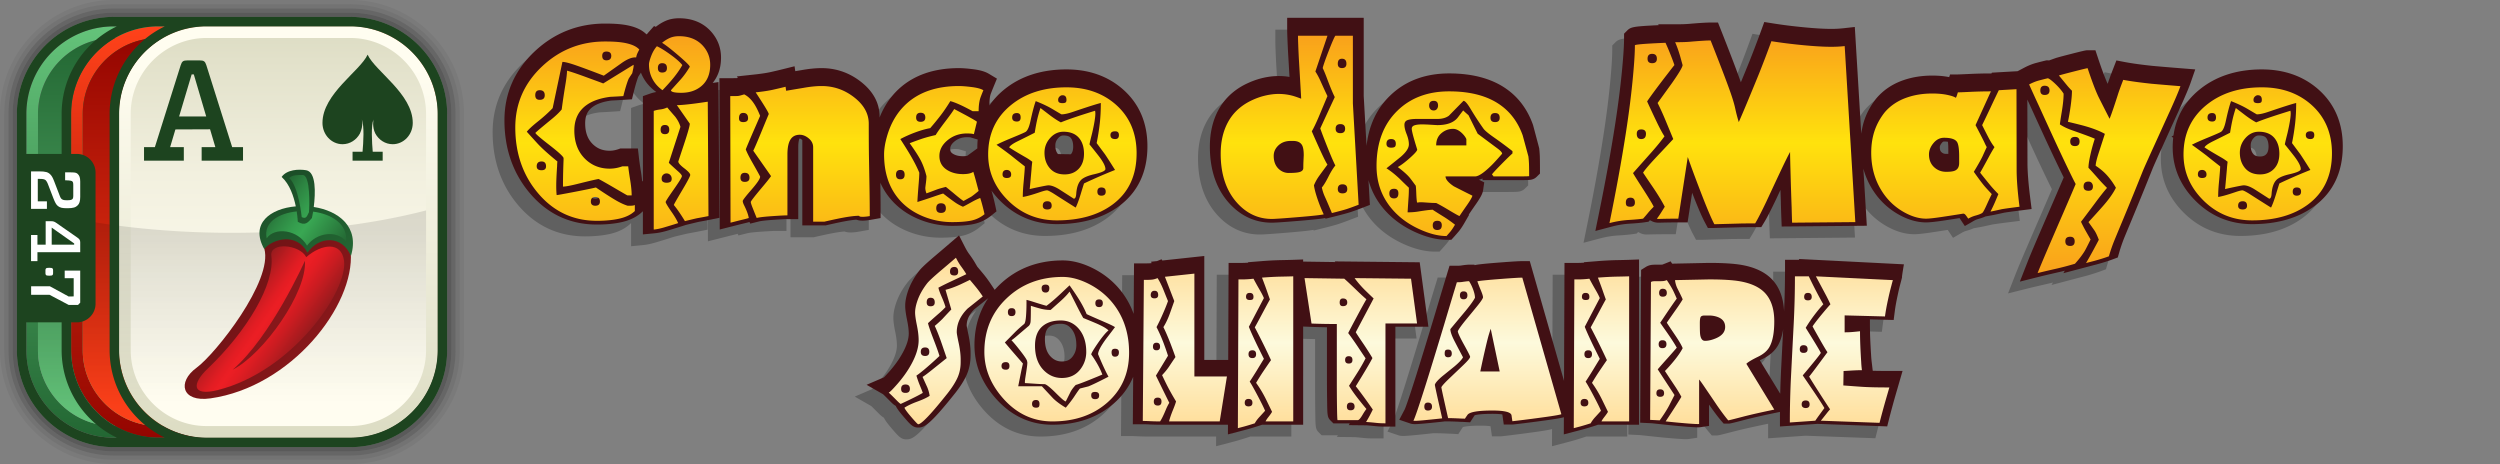 <svg xmlns="http://www.w3.org/2000/svg" width="862" height="160" viewBox="0 0 862 160" preserveAspectRatio="xMinYMin"><rect x="0" y="0" width="862" height="160" fill="#808080" stroke="none"/><defs><linearGradient id="a" x1="1332.774" y1="93.381" x2="1332.774" y2="-48.433" gradientTransform="translate(-1252.774 57.526)" gradientUnits="userSpaceOnUse"><stop offset="0" stop-color="#236733"/><stop offset="1" stop-color="#64c37a"/></linearGradient><linearGradient id="b" x1="92.391" y1="-84.659" x2="92.391" y2="-218.471" gradientTransform="translate(-12.391 231.565)" gradientUnits="userSpaceOnUse"><stop offset="0" stop-color="#64c37a"/><stop offset="1" stop-color="#236733"/></linearGradient><linearGradient id="c" x1="1340.489" y1="93.381" x2="1340.489" y2="-48.433" gradientTransform="translate(-1252.774 57.526)" gradientUnits="userSpaceOnUse"><stop offset="0" stop-color="#940500"/><stop offset="1" stop-color="#ff421a"/></linearGradient><linearGradient id="d" x1="100.105" y1="-84.659" x2="100.105" y2="-218.471" gradientTransform="translate(-12.391 231.565)" gradientUnits="userSpaceOnUse"><stop offset="0" stop-color="#ff421a"/><stop offset="1" stop-color="#940500"/></linearGradient><linearGradient id="e" x1="59.797" y1="186.367" x2="59.797" y2="44.553" gradientTransform="translate(36.192 -35.46)" gradientUnits="userSpaceOnUse"><stop offset=".1" stop-color="#fffdf0"/><stop offset=".365" stop-color="#fbf9eb"/><stop offset=".639" stop-color="#f2f0df"/><stop offset=".916" stop-color="#e2e1ca"/><stop offset="1" stop-color="#dcdcc3"/></linearGradient><linearGradient id="f" x1="1348.762" y1="93.381" x2="1348.762" y2="-48.433" gradientTransform="translate(-1252.774 57.526)" gradientUnits="userSpaceOnUse"><stop offset="0" stop-color="#dcdcc3"/><stop offset=".9" stop-color="#fffdf0"/></linearGradient><linearGradient id="g" x1="1332.774" y1="89.38" x2="1332.774" y2="15.026" gradientTransform="translate(-1252.774 57.526)" gradientUnits="userSpaceOnUse"><stop offset=".1" stop-opacity="0"/><stop offset=".9" stop-opacity=".11"/></linearGradient><linearGradient id="h" x1="-65.357" y1="518.837" x2="-36.591" y2="538.979" gradientTransform="translate(143.826 -419.908)" gradientUnits="userSpaceOnUse"><stop offset="0" stop-color="#6f1315"/><stop offset="1" stop-color="#87171a"/></linearGradient><linearGradient id="i" x1="-61.523" y1="522.934" x2="-39.611" y2="538.276" gradientTransform="translate(143.826 -419.908)" gradientUnits="userSpaceOnUse"><stop offset="0" stop-color="#971b1e"/><stop offset=".049" stop-color="#a31b1e"/><stop offset=".225" stop-color="#ca1c21"/><stop offset=".364" stop-color="#e31d23"/><stop offset=".45" stop-color="#ec1e24"/><stop offset=".555" stop-color="#e31d23"/><stop offset=".726" stop-color="#ca1c21"/><stop offset=".94" stop-color="#a31b1e"/><stop offset="1" stop-color="#971b1e"/></linearGradient><linearGradient id="j" x1="-49.644" y1="482.096" x2="-31.653" y2="513.257" gradientTransform="translate(143.826 -419.908)" gradientUnits="userSpaceOnUse"><stop offset="0" stop-color="#1b4d27"/><stop offset="1" stop-color="#236733"/></linearGradient><linearGradient id="k" x1="-49.204" y1="488.579" x2="-25.785" y2="504.977" gradientTransform="translate(143.826 -419.908)" gradientUnits="userSpaceOnUse"><stop offset="0" stop-color="#236733"/><stop offset=".191" stop-color="#2d8542"/><stop offset=".383" stop-color="#359e4e"/><stop offset=".5" stop-color="#39a753"/><stop offset="1" stop-color="#236733"/></linearGradient><linearGradient id="l" x1="479.553" y1="88.864" x2="479.553" y2="147.63" gradientUnits="userSpaceOnUse"><stop offset="0" stop-color="#ffdd98"/><stop offset=".5" stop-color="#fdfadc"/><stop offset="1" stop-color="#ffdd98"/></linearGradient><linearGradient id="m" x1="490.864" y1="12.326" x2="490.864" y2="94.158" gradientUnits="userSpaceOnUse"><stop offset="0" stop-color="#f9a11b"/><stop offset=".45" stop-color="#ffe20d"/><stop offset="1" stop-color="#f9a11b"/></linearGradient></defs><path d="M120.718 0H39.282C17.622 0 0 17.622 0 39.282v81.436C0 142.378 17.622 160 39.282 160h81.436c21.66 0 39.282-17.622 39.282-39.282V39.282C160 17.622 142.378 0 120.718 0Zm37.827 120.718c0 20.858-16.969 37.827-37.827 37.827H39.282c-20.858 0-37.827-16.969-37.827-37.827V39.282c0-20.858 16.969-37.827 37.827-37.827h81.436c20.858 0 37.827 16.969 37.827 37.827v81.436Z" opacity=".05"/><path d="M120.718 1.455H39.282c-20.858 0-37.827 16.969-37.827 37.827v81.436c0 20.858 16.969 37.827 37.827 37.827h81.436c20.858 0 37.827-16.969 37.827-37.827V39.282c0-20.858-16.969-37.827-37.827-37.827Zm36.372 119.263c0 20.056-16.317 36.372-36.372 36.372H39.282c-20.056 0-36.372-16.316-36.372-36.372V39.282C2.91 19.226 19.227 2.91 39.282 2.91h81.436c20.056 0 36.372 16.316 36.372 36.372v81.436Z" opacity=".1"/><path d="M120.718 2.91H39.282C19.226 2.91 2.91 19.226 2.91 39.282v81.436c0 20.056 16.317 36.372 36.372 36.372h81.436c20.056 0 36.372-16.316 36.372-36.372V39.282c0-20.056-16.317-36.372-36.372-36.372Zm34.917 117.808c0 19.253-15.664 34.917-34.917 34.917H39.282c-19.253 0-34.917-15.664-34.917-34.917V39.282c0-19.253 15.664-34.917 34.917-34.917h81.436c19.253 0 34.917 15.664 34.917 34.917v81.436Z" opacity=".2"/><path d="M120.718 4.365H39.282c-19.253 0-34.917 15.664-34.917 34.917v81.436c0 19.253 15.664 34.917 34.917 34.917h81.436c19.253 0 34.917-15.664 34.917-34.917V39.282c0-19.253-15.664-34.917-34.917-34.917Zm33.462 116.353c0 18.451-15.011 33.462-33.462 33.462H39.282c-18.451 0-33.462-15.011-33.462-33.462V39.282C5.82 20.831 20.831 5.82 39.282 5.82h81.436c18.451 0 33.462 15.011 33.462 33.462v81.436Z" opacity=".3"/><path d="M120.718 9.093H39.282c-16.646 0-30.189 13.543-30.189 30.189v81.436c0 16.646 13.543 30.189 30.189 30.189h81.436c16.646 0 30.189-13.543 30.189-30.189V39.282c0-16.646-13.543-30.189-30.189-30.189Zm26.188 111.625c0 14.404-11.785 26.188-26.188 26.188H39.282a25.999 25.999 0 0 1-14.616-4.488 26.563 26.563 0 0 1-5.574-5.067 26.3 26.3 0 0 1-3.933-6.465 25.942 25.942 0 0 1-2.066-10.168V39.282c0-.9.046-1.79.136-2.668.808-7.897 5.164-14.785 11.436-19.032a26.157 26.157 0 0 1 9.355-3.953 26.007 26.007 0 0 1 5.261-.535h81.436c14.403 0 26.188 11.784 26.188 26.188v81.436Z" fill="url(#a)"/><path d="M120.718 13.094H39.282a26.01 26.01 0 0 0-14.616 4.488c-6.272 4.246-10.628 11.134-11.436 19.032-.09.878-.136 1.767-.136 2.668v81.436c0 3.601.737 7.038 2.066 10.168a26.27 26.27 0 0 0 3.933 6.465 26.553 26.553 0 0 0 5.574 5.067 25.994 25.994 0 0 0 14.616 4.488h81.436c14.403 0 26.188-11.784 26.188-26.188V39.282c0-14.404-11.785-26.188-26.188-26.188Z" fill="url(#b)"/><path d="M120.718 9.093H54.712c-16.646 0-30.189 13.543-30.189 30.189v81.436c0 16.646 13.543 30.189 30.189 30.189h66.006c16.646 0 30.189-13.543 30.189-30.189V39.282c0-16.646-13.543-30.189-30.189-30.189Zm26.188 111.625c0 14.404-11.785 26.188-26.188 26.188H54.712a25.999 25.999 0 0 1-14.616-4.488 26.563 26.563 0 0 1-5.574-5.067 26.3 26.3 0 0 1-3.933-6.465 25.942 25.942 0 0 1-2.066-10.168V39.282c0-.9.046-1.79.136-2.668.808-7.897 5.164-14.785 11.436-19.032a26.157 26.157 0 0 1 9.355-3.953 26.007 26.007 0 0 1 5.261-.535h66.006c14.403 0 26.188 11.784 26.188 26.188v81.436Z" fill="url(#c)"/><path d="M120.718 13.094H54.712a26.01 26.01 0 0 0-14.616 4.488c-6.272 4.246-10.628 11.134-11.436 19.032-.09.878-.136 1.767-.136 2.668v81.436c0 3.601.737 7.038 2.066 10.168a26.27 26.27 0 0 0 3.933 6.465 26.553 26.553 0 0 0 5.574 5.067 25.994 25.994 0 0 0 14.616 4.488h66.006c14.403 0 26.188-11.784 26.188-26.188V39.282c0-14.404-11.785-26.188-26.188-26.188Z" fill="url(#d)"/><rect x="41.069" y="9.093" width="109.837" height="141.814" rx="30.189" ry="30.189" fill="url(#e)"/><path d="M120.718 9.093h-49.46c-16.646 0-30.189 13.543-30.189 30.189v81.436c0 16.646 13.543 30.189 30.189 30.189h49.46c16.646 0 30.189-13.543 30.189-30.189V39.282c0-16.646-13.543-30.189-30.189-30.189Zm26.188 111.625c0 14.404-11.785 26.188-26.188 26.188h-49.46a25.999 25.999 0 0 1-14.616-4.488 26.563 26.563 0 0 1-5.574-5.067 26.3 26.3 0 0 1-3.933-6.465 25.942 25.942 0 0 1-2.066-10.168V39.282c0-.9.046-1.79.136-2.668.808-7.897 5.164-14.785 11.436-19.032a26.157 26.157 0 0 1 9.355-3.953 26.007 26.007 0 0 1 5.261-.535h49.46c14.403 0 26.188 11.784 26.188 26.188v81.436Z" fill="url(#f)"/><path d="M80.001 80.275c-25.106 0-48.27-2.874-66.907-7.722v48.166c0 3.601.737 7.038 2.066 10.168a26.3 26.3 0 0 0 3.933 6.465 26.538 26.538 0 0 0 5.573 5.066 25.994 25.994 0 0 0 14.616 4.488h81.436c14.403 0 26.188-11.784 26.188-26.188V72.553c-18.637 4.848-41.8 7.722-66.905 7.722Z" fill="url(#g)"/><path d="M120.718 5.82H39.282C20.831 5.82 5.82 20.831 5.82 39.282v81.436c0 18.451 15.011 33.462 33.462 33.462h81.436c18.451 0 33.462-15.011 33.462-33.462V39.282c0-18.451-15.011-33.462-33.462-33.462ZM9.093 39.282c0-16.646 13.543-30.189 30.189-30.189h1.004c-11.25 5.397-19.037 16.9-19.037 30.189v13.791H9.093V39.282Zm30.189 111.625c-16.646 0-30.189-13.543-30.189-30.189v-9.568h12.156v9.568c0 13.289 7.787 24.792 19.037 30.189h-1.004Zm15.43 0c-16.646 0-30.189-13.543-30.189-30.189v-9.568h1.989a6.436 6.436 0 0 0 6.434-6.434V59.508a6.434 6.434 0 0 0-6.434-6.435h-1.989V39.282c0-16.646 13.543-30.189 30.189-30.189h2.122c-11.25 5.397-19.037 16.9-19.037 30.189v81.436c0 13.289 7.787 24.792 19.037 30.189h-2.121Zm96.195-30.189c0 16.646-13.543 30.189-30.189 30.189h-49.46c-16.646 0-30.189-13.543-30.189-30.189V39.282c0-16.646 13.543-30.189 30.189-30.189h49.46c16.646 0 30.189 13.543 30.189 30.189v81.436Z" fill="#1d441f"/><path d="M19.981 71.051c-.605-.452-1.039-1.325-1.551-2.625l-1.961-5.094c-.146-.374-.41-.874-.65-1.123-.342-.348-.799-.526-2.088-.526h-.701v7.744h3.148v2.595h-5.474V59.089h2.664c2.423 0 3.223.273 4.019 1.098.466.474.8 1.048 1.262 2.247l1.988 5.169c.293.772.532.973.77 1.122.319.2.583.326 1.751.326 1.11 0 1.571-.147 1.811-.402.147-.144.293-.448.293-1.096v-3.845c0-.749-.146-.973-.315-1.147-.167-.177-.505-.351-2.493-.399v-2.751c2.834.054 3.689-.108 4.394.616.508.523.811 1.132.811 2.582v5.294c0 1.526-.314 2.325-.844 2.873-.707.725-1.575 1.024-3.537 1.024-1.844 0-2.499-.149-3.297-.747Zm7.678 12.445v3.472h-14.75v3.07h-2.206v-9.013h2.206v3.345h2.837v-8.107l2.006.015c.631 0 1.038.149 1.649.574l7.244 5.046c.725.499 1.014.874 1.014 1.598Zm-2.083.447-7.75-5.467v5.893h7.75v-.427Zm-9.734 8.651c-.137.147-.17.303-.17.625v.958c0 .321.033.478.17.625.161.186.375.264 1.147.264.77 0 .981-.078 1.147-.264.131-.147.167-.303.167-.625v-.958c0-.321-.036-.478-.167-.625-.167-.186-.377-.264-1.147-.264s-.987.078-1.147.264Zm-5.111 9.05 6.333-.006 6.614 3.496h3.231l.748-.769V93.311h-5.35v2.622h3.1v6.269l-1.729.033-6.484-3.529-6.464.006v2.932Z" fill="#fff"/><path d="M91.139 85.752c-4.012-14.269 28.574-14.495 29.792 1.143 1.438 18.451-20.544 46.521-48.363 50.463-10.008 1.414-11.498-5.67-4.805-10.551 6.684-4.89 26.468-30.062 23.376-41.054Z" fill="url(#h)"/><path d="M93.555 88.224c-.664-4.918 9.843-3.952 12.029.433 5.325-4.602 12.128-5.478 13.038 1.202 1.418 10.428-17.824 38.223-43.579 44.646-8.975 2.231-8.944-2.159-3.447-7.387 13.678-13.011 23.254-29.299 21.959-38.894Z" fill="url(#i)"/><path d="M105.134 89.915s-11.595 26.147-24.916 37.565c10.74-5.452 25.733-26.797 24.916-37.565Z" fill="#87171a"/><path d="M108.186 71.367c.598-4.784.856-12.093-2.636-12.672-2.59-.427-6.622-.247-8.445 2.312 2.786 2.49 4.185 6.733 4.884 10.147-8.662.729-15.866 5.817-10.895 14.699 2.847-3.428 11.174-5.885 14.918 1.279 4.063-5.878 12.004-6.018 14.986 1.121 3.066-10.13-4.386-15.588-12.812-16.886Z" fill="url(#j)"/><path d="M119.347 83.205c-3.37-4.04-10.311-2.925-13.479 1.5-3.112-5.524-11.144-6.577-13.91-2.538-1.211-5.471 4.088-8.624 10.342-9.28.327 2.108.377 3.595.377 3.595 2.57 1.451 3.42.326 4.879-1.311.096-.411.249-1.196.406-2.203 6.297.833 11.914 4.184 11.385 10.238Zm-12.815-10.044c.164-1.803.576-12.891-2.214-12.823-1.511.042-3.497-.142-4.605 1.061 3.271 2.837 4.317 13.459 4.317 13.459 1.563.755 1.77-.237 2.502-1.698Z" fill="url(#k)"/><path d="M49.659 55.401v-4.672h3.739l8.901-28.231c.441-1.378.886-1.673 2.36-1.673h4.133c1.474 0 1.917.295 2.358 1.673l8.903 28.231h3.737v4.672H69.528v-4.672h4.722l-1.82-6.148c-2.999 0-8.804.05-11.952.05l-1.82 6.098h4.722v4.672H49.658ZM61.76 40.156h9.342l-4.278-14.511h-.738l-4.327 14.511Zm64.994-21.311c-2.549 5.628-15.566 13.514-15.566 23.535 0 4.055 3.099 7.343 6.917 7.343 2.563 0 4.799-1.485 5.993-3.683 1.331-2.835.633-4.862.633-4.862.939 2.123.558 8.012.273 11.13h-3.443v3.093h10.385v-3.093h-3.431c-.268-3.126-.628-9.033.265-11.13 0 0-.536 2.539.629 4.862 1.193 2.198 3.427 3.683 5.993 3.683 3.818 0 6.914-3.289 6.914-7.343 0-10.021-12.988-17.84-15.563-23.535Z" fill="#1d441f"/><path d="M250.012 31.003c.058-.014.158-.039.32-.082l-.329-.498 6.078-.659c2.299-.248 4.144-.526 5.489-.824 1.454-.322 2.892-.663 4.313-1.017l4.015-1.002.242 1.692 2.129-.356c2.54-.458 4.896-.694 6.956-.694 4.993 0 9.552 1.583 13.544 4.706 4.272 3.343 6.439 7.381 6.439 12.007v.326c1.567-3.956 3.845-7.328 6.819-10.026 5.151-4.655 12.061-7.012 20.543-7.012 1.298 0 2.901.122 4.902.376 2.408.305 4.136.809 5.44 1.592l2.758 1.654-1.226 2.972c-.82 1.988-.978 2.49-1 2.57-.231.835-.353 1.932-.353 3.239v.496a25.507 25.507 0 0 1 4.965-5.414c5.68-4.671 12.946-7.041 21.592-7.041 7.665 0 14.171 2.274 19.342 6.761 5.688 4.953 8.57 11.583 8.57 19.712 0 8.95-3.33 15.931-9.898 20.749-5.555 4.064-12.731 6.123-21.331 6.123-7.56 0-14.084-2.652-19.392-7.886a29.717 29.717 0 0 1-3.159-3.679c.161.538.327 1.116.501 1.771a70.77 70.77 0 0 1 .76 3.146l.48 2.242-1.781 1.443c-1.85 1.501-3.94 2.496-6.207 2.964-1.95.4-4.319.595-7.24.595-3.941 0-7.765-.744-11.366-2.209-4.602-1.878-8.308-4.717-11.024-8.442a23.785 23.785 0 0 1-2.428-4.21c.052 3.382.081 6.431.081 9.045v3.127l-3.078.549c-2.189.39-3.863.526-5.306.001-1.087.084-2.82.316-5.551.874-1.54.32-3.078.66-4.6 1.017l-.42.099h-8.033V52.451c-.008-.069-.058-.136-.171-.231-.48-.4-.698-.396-.806-.389-.133.285-.422 1.125-.422 3.048v24.74h-3.734c-.551 0-1.87.047-5.018.265-3.253.223-4.358.436-4.681.516l-3.134.783-.234-.571c-.714.201-1.611.416-2.763.69l-7.512 1.905-.12-52.175h3.743c1.545 0 2.109-.019 2.298-.028Zm82.901 23.875c0-.92.05-1.816.128-2.697l-2.382-.709a1.863 1.863 0 0 0-.345-.058 12.657 12.657 0 0 0-.969-.036c-1.697 0-3.108.484-4.313 1.476-1.298 1.072-1.465 1.937-1.465 2.57 0 .814.24 1.236.954 1.677.9.561 2.021.83 3.437.83.913 0 1.338-.109 1.465-.148l3.508-2.552c-.002-.119-.018-.235-.018-.355Zm27.819 2.321 4.418.065c.2-.211.809-.853.809-2.632 0-1.224-.241-2.188-.714-2.864-.198-.276-.7-.983-2.638-.983-.517 0-1.093.111-1.813.925-.686.771-.992 1.567-.992 2.573 0 1.646.529 2.451.929 2.916Zm73.726 23.658c.725 0 2.48-.066 9.324-.631 5.952-.494 8.077-.776 9.074-.976l.103.242 3.111-.778c2.621-.655 4.407-1.14 5.458-1.485 1.032-.338 2.403-.836 4.193-1.525l2.541-.978-.487-8.57a25.29 25.29 0 0 0 4.667 9.23c2.939 3.692 6.823 6.639 11.545 8.76 3.839 1.731 7.439 2.608 10.701 2.608h1.661l1.114-1.235c.309-.346.731-.828 1.269-1.451.671-.78 1.363-1.794 2.114-3.098l1.605-2.789-.118-.094a268.738 268.738 0 0 1 2.615-3.802c1.57-2.284 2.185-3.501 2.352-4.648l.391-2.688-1.845-.909a7.26 7.26 0 0 0 1.258-.425v.578h12.601c.649 0 1.401-.008 2.254-.024 1.521-.03 2.721-.054 3.831-1.145l1.116-1.098v-1.565c0-2-.016-3.413-.051-4.315a40.353 40.353 0 0 0-.22-2.866l-2.088-7.868-.089-.28c-1.761-4.922-4.602-8.891-8.44-11.788-5.102-3.88-11.981-5.847-20.441-5.847-8.268 0-15.127 2.588-20.381 7.686-4.6 4.442-7.29 10.256-8.093 17.284l-.974-17.18V10.223h-26.393v3.734c0 1.39.098 4.051.305 8.184.062.972.229 3.788.499 8.459-2.96-.499-6.11-.419-9.588.44-2.01.5-4.06 1.287-6.139 2.364-3.921 2.1-6.904 5.043-8.868 8.752-1.901 3.584-2.863 7.781-2.863 12.475 0 8.015 2.221 14.556 6.609 19.447 4.058 4.498 9.027 6.779 14.763 6.779Zm53.979 35.876h-11.388v34.437h-3.415a32.48 32.48 0 0 1-3.246-.14c-2.759-.288-3.357-.308-3.45-.309l-5.981-.066.351-.587h-5.613l-.999-1c-1.104-1.104-1.115-1.836-1.184-6.603-.042-2.759-.063-5.71-.063-8.853V116.91l-.904-.013a209.718 209.718 0 0 1-4.549-.127l-2.746-.111v33.858h-14.283l-.035.065-1.305.423a100.75 100.75 0 0 1-3.633 1.097c-.869.233-1.652.438-2.394.631l-4.292 1.118.013-3.335h-24.648l.003-.014a61.067 61.067 0 0 1-2.332-.071 44.848 44.848 0 0 0-2.385-.077h-3.44l.123-16.357c-1.432 3.441-3.622 6.483-6.573 9.093-5.57 4.927-12.728 7.426-21.277 7.426-7.626 0-14.197-3.049-19.528-9.064-4.876-5.488-7.348-11.66-7.348-18.342 0-6.147 1.595-11.577 4.739-16.216l-4.81 3.833c-1.761 1.785-2.617 3.623-2.617 5.61.004 0 .069.613.597 3.078.497 2.322.749 4.471.749 6.387v.857c0 2.435-.465 4.704-1.382 6.745-.841 1.873-2.094 3.865-3.83 6.088-8.89 11.196-10.785 12.002-12.852 12.002-1.814 0-2.733-1.07-4.957-3.657-1.68-1.955-2.411-3.021-2.786-3.821-.717-.391-1.314-.981-1.895-1.562-1.6-1.623-2.233-2.231-2.47-2.45l-5.683-3.256 5.949-2.558c.24-.22.826-.801 2.053-2.198 1.782-2.03 3.258-4.103 4.385-6.162 1.43-2.586 2.15-4.845 2.15-6.725 0-1.232-.182-2.745-.541-4.497-.466-2.263-.681-3.87-.681-5.054 0-1.497.297-3.118.909-4.956.827-2.483 2.166-4.916 3.979-7.23.464-.604 1.489-1.726 5.166-4.86a749.518 749.518 0 0 0 5.21-4.439l3.294-2.832 1.974 3.868c.538 1.054 1.028 1.881 1.457 2.46.846 1.148 1.511 2.141 2.039 3.041l.839 1.433.038.043a142.803 142.803 0 0 1 2.342 2.804 44.897 44.897 0 0 1 2.348 3.232l1.263 1.894a30.167 30.167 0 0 1 1.821-1.889c5.786-5.48 13.063-8.259 21.627-8.259 3.418 0 7.03.964 10.738 2.865 4.402 2.279 7.986 5.46 10.665 9.464a28.09 28.09 0 0 1 3.06 6.105l.131-17.415h4.043c1.092 0 1.615-.046 1.831-.073.04-.006.102-.017.176-.033l-.181-.469 2.061-.221 1.555-.623.27.426 14.472-1.555v35.844h8.247l.131-33.458h4.627c.696 0 1.408-.035 2.124-.09l-.057-.146 4.553-.366c2.423-.195 4.701-.314 6.773-.357a333.79 333.79 0 0 0 4.152-.101l3.535-.125v.727l11.065.164-.169-.228 29.29.306 2.999 22.222Zm-123.079.733c-.997-1.213-2.129-1.754-3.666-1.754-1.733 0-3.069.359-3.971 1.066-.376.295-1.508 1.182-1.508 4.21 0 2.727.674 4.727 2.06 6.114 1.099 1.099 2.302 1.611 3.787 1.611 1.686 0 2.841-.542 3.742-1.759.837-1.14 1.248-2.401 1.248-3.844 0-2.416-.554-4.261-1.692-5.644Zm438.357-62.985c0 8.95-3.33 15.931-9.898 20.749-5.556 4.064-12.73 6.123-21.332 6.123-7.557 0-14.082-2.652-19.391-7.886-5.325-5.248-8.024-11.502-8.024-18.589 0-1.131.06-2.232.176-3.305l-.587-.417.687-.378c.876-6.327 3.848-11.605 8.866-15.73 5.68-4.671 12.946-7.041 21.592-7.041 7.664 0 14.171 2.274 19.342 6.759 5.687 4.953 8.568 11.585 8.568 19.715ZM777.4 51.767c-.196-.275-.698-.982-2.637-.982-.516 0-1.094.111-1.812.923-.685.774-.992 1.57-.992 2.576 0 1.646.529 2.453.927 2.916.333.388.892.832 2.274.832 1.256 0 1.805-.411 2.145-.767.2-.211.807-.853.807-2.632 0-1.224-.24-2.188-.714-2.865ZM652.393 95.215s-.943 5.449-.587 4.329c-.069.217-.209.753-.425 1.604a81.2 81.2 0 0 0-1.109 4.59c-.474 2.156-.814 4.033-1.016 5.609l-.396 3.059-8.186-.217v1.821c0 2.882.136 6.375.4 10.384.029.736.105 1.59.229 2.637l.342 2.883c1.625.042 3.539.063 5.732.063h4.547l-2.448 8.445a287.164 287.164 0 0 0-2.174 8.008l-.676 2.675-24.085-.874-12.893.9v-3.662c0-.45.007-.915.009-1.369l-1.267.265c-4.495.937-8.064 1.747-10.609 2.41-5.276 1.375-5.434 1.375-5.961 1.375h-1.574l-1.023-1.196c-1.032-1.208-2.339-2.949-3.997-5.322-.009-.013-.018-.028-.029-.042v7.342l-2.908.436a6.495 6.495 0 0 1-.938.058c-.703 0-1.876-.063-3.586-.193a263.71 263.71 0 0 1-7.893-.743l-4.364-.468-4.051-.2.316-52.684 1.596-.996a5.03 5.03 0 0 1 2.114-.74c.396-.043.863-.063 1.447-.063h1.305c.547 0 .796-.023.878-.034-.002 0 .084-.017.26-.088l.238-.094-.009-.07.191-.003 2.148-.86.538.804 12.577-.263h.024c5.129 0 8.915.246 11.643.749 4.367.809 7.768 2.442 10.111 4.855 2.621 2.718 4.028 6.453 4.231 11.098.218-4.849.336-9.668.336-14.35v-3.415h4.929l-.158-.292 36.219 1.844Zm-41.628 22.361c-.347 2.269-.952 4.148-1.836 5.664-1.105 1.894-2.886 3.448-5.296 4.615-.336.164-.638.316-.909.456l7.023 11.521c.073-2.938.182-5.929.336-8.959.222-4.411.451-8.853.683-13.297Zm-57.382-23.81c-2.072.042-4.351.162-6.774.357l-4.553.366.058.146c-.716.055-1.427.09-2.125.09h-4.627l-.16 40.688-11.808-41.3h-2.577c-.736 0-2.383.052-8.139.499-5.763.45-7.341.685-8.073.84l-.213.046-.109-.161h-1.828c-.427 0-1.118.039-3.008.326-.011.001-.291.041-1.194.041h-2.532l-.736 2.423c-1.47 4.848-2.926 9.696-4.366 14.532a1949.002 1949.002 0 0 1-6.352 20.724c-3.095 9.791-3.853 11.573-4.009 11.881l-1.865 3.537 3.786 1.288c.545.186 1.063.223 1.672.223.549 0 1.692-.042 5.26-.406 2.606-.264 4.117-.426 4.535-.481l.382-.051h1.205c.963 0 2.483.053 4.518.158l.176.004c.242 0 .54.013.891.034l1.992.122 1.085-1.676c.162-.251.329-.502.502-.755.56-.17 2.152-.499 6.096-.499 1.728 0 2.799.102 3.437.203l.496 3.478h2.961c.265 0 .336 0 3.717-.412 2.137-.26 4.793-.609 7.973-1.047 3.94-.544 5.347-.838 6.072-1.057l-.022 5.923 4.293-1.118c.74-.193 1.523-.398 2.392-.631 1.296-.366 2.506-.733 3.633-1.097l1.305-.423.036-.065h14.282V93.541l-3.535.125c-.778.028-2.163.06-4.151.101ZM236.975 80.539c-.621.14-1.959.458-4.011.957l-.476.116-1.607.508a219.446 219.446 0 0 1-5.013 1.536c-1.522.444-2.928.73-4.178.849l-4.091.394v-7.993l-.212.201c-1.773 1.681-4.121 2.869-6.981 3.529-2.478.574-5.395.865-8.669.865-9.194 0-16.925-3.581-22.976-10.645-5.904-6.89-8.899-15.4-8.899-25.292 0-9.292 3.531-17.31 10.497-23.831 6.765-6.325 14.907-9.53 24.203-9.53 2.615 0 4.739.127 6.492.388 3.566.538 6.11 1.639 7.789 3.34l.275-.223c.167-.213.338-.419.514-.617l1.811-2.035.609.269c1.091-.863 2.221-1.551 3.362-2.05 1.381-.6 2.94-.905 4.639-.905 4.504 0 8.168 1.483 10.892 4.411 2.389 2.601 3.593 5.687 3.593 9.183 0 4.069-1.354 6.855-2.879 8.705l2.011-.298.295 46.817-3.021.605a174.65 174.65 0 0 1-3.966.745Zm-36.819-8.249c.251.18.593.276 1.037.276.458 0 .808-.098 1.063-.281-.259-.195-.61-.299-1.063-.299-.444 0-.785.106-1.036.304Zm19.94-35.945c.654-.23 1.366-.412 2.125-.546l-.036-.025c-1.506-1.075-2.762-2.337-3.733-3.75a14.196 14.196 0 0 1-1.532-2.9c-.309.454-.61.907-.9 1.361-.461 1.183-.98 2.925-1.545 5.185l-.659 2.642-2.717.179c-1.46.098-2.923.18-4.383.246-2.705.357-4.822 1.064-6.295 2.103-1.89 1.324-2.729 3.102-2.729 5.766 0 3.108.862 5.456 2.636 7.182 1.587 1.542 3.437 2.26 5.817 2.26.988 0 2.033-.193 3.108-.575l.608-.217h6.008l.377 3.312c.124 1.089.316 2.449.571 4.043.251 1.482.427 2.814.53 4.013l.25-.14V37.221l2.497-.876Zm445.626 43.828c-2.71.399-4.511.586-5.674.586-3.164 0-6.443-.969-9.747-2.88-3.671-2.124-6.663-5.057-8.897-8.719a26.509 26.509 0 0 1-2.993-6.941l1.192 19.691-29.356.269-.14-3.622a268.53 268.53 0 0 1-.151-5.228 1131.1 1131.1 0 0 1-.133-3.775l-1.465 3.147c-1.803 3.781-3.126 6.35-4.055 7.889l-1.089 1.802h-2.108c-2.33 0-4.062.014-5.194.047-8.606.238-8.788.238-8.875.238h-2.241l-1.054-1.976c-.94-1.761-2.181-4.607-3.795-8.698-.193-.492-.382-.979-.569-1.462l-1.574 10.218h-3.201a217.06 217.06 0 0 0-6.521.095c-.763.023-1.654-.053-2.526-.487l-.745-.371-.471.522-1.321.198c-1.218.183-2.939.341-5.258.482-1.943.116-3.94.443-5.936.97l-5.821 1.542 1.207-5.901c2.257-11.013 4.128-21.289 5.567-30.541 1.105-7.086 1.945-13.74 2.497-19.783.418-4.498.631-7.948.631-10.26v-1.541l1.085-1.093c1.129-1.137 2.161-1.359 7.881-1.691.736-.041 1.719-.093 2.95-.15l-.138-.301h5.827c2.052 0 3.626-.047 4.68-.138 3.631-.316 6.103-.469 7.557-.469h2.537l.936 2.361c3.137 7.932 5.403 13.862 6.734 17.623.076.21.149.418.218.621a824.612 824.612 0 0 0 2.857-6.961 383.136 383.136 0 0 0 4.166-10.93l1.054-2.895 3.044.487c3.21.515 6.783.963 10.618 1.333 3.8.368 6.977.553 9.451.553a38 38 0 0 0 4.193-.225l3.904-.436 2.225 36.816c.254-1.843.662-3.609 1.267-5.263.894-2.414 2.181-4.702 3.833-6.817l.096-.114c2.448-2.891 5.636-5.018 9.473-6.323 2.984-1.019 6.29-1.537 9.822-1.537 2.157 0 4.113.178 5.823.529l.309-.925h2.688c.122 0 .776-.011 4.084-.169a156.45 156.45 0 0 1 7.31-.178h.196l.129-.265 8.886-.507 2.223-1.174c1.432-.756 2.83-1.318 4.153-1.67 1.087-.289 2.123-.554 3.108-.79l.429-.103h.445c.16 0 .318.01.474.027l2.134-.761c.445-.159 1.418-.449 5.483-1.489 4.913-1.256 5.138-1.256 5.683-1.256h2.692l.849 2.554c1.325 3.983 2.459 7.014 3.377 9.028.393-1.227 1.016-2.937 1.885-5.177l1.125-2.895 3.053.579c2.341.444 5.507.879 9.409 1.294 3.259.29 6.583.57 9.907.833l4.82.382-1.587 4.567c-.607 1.75-1.848 4.689-3.791 8.982-.445.958-2.272 4.977-5.5 12.092-2.89 6.332-3.646 8.104-3.842 8.595a1260.652 1260.652 0 0 1-6.565 16.116c-1.97 4.729-3.053 7.338-3.25 7.83a53.659 53.659 0 0 0-1.661 4.851l-.522 1.808-1.763.656c-1.529.57-3.335 1.139-5.518 1.736-.732.185-1.607.414-2.708.705l-8.782 2.323.505-.856c-.665.167-1.332.327-1.996.48-3.01.688-5.165 1.192-6.47 1.519l-7.026 1.763 2.641-6.745c.607-1.555 1.741-4.264 3.462-8.284a4488.84 4488.84 0 0 1 5.136-11.878 1538.27 1538.27 0 0 0 3.888-9.025c-1.107-2.193-2.743-5.598-4.958-10.316a1921.524 1921.524 0 0 1-6.954-15.145c-.211-.454-.422-.914-.634-1.369l.04 21.714c0 3.139.322 7.281.961 12.318l.469 3.706-3.706.468c-2.728.345-4.693.614-5.845.805-1.983.447-3.322.734-3.971.852l-2.381.427c-.623.296-1.381.565-2.319.828a7.023 7.023 0 0 0-1.768.728l-3.032 1.754-1.825-2.737c-2.005.32-3.96.62-5.856.899Zm-.95-25.295c0 .982.285 1.381.563 1.642.46.435.951.619 1.65.619.285 0 .525-.007.723-.017l.002-1.499c0-1.354-.076-2.186-.144-2.668a8.243 8.243 0 0 0-1.323-.089c-.149 0-.374 0-.789.502-.68.823-.68 1.341-.68 1.51Z" fill-opacity=".25"/><path d="m489.512 90.436-29.29-.306.169.228-11.065-.164v-.727l-3.535.125c-.779.028-2.164.06-4.152.101-2.072.042-4.35.162-6.773.357l-4.553.366.057.146c-.716.055-1.428.09-2.124.09h-4.627l-.131 33.458h-8.247V88.266l-14.472 1.555-.27-.426-1.555.623-2.061.221.181.469a1.833 1.833 0 0 1-.176.033c-.216.028-.739.073-1.831.073h-4.043l-.131 17.415a28.09 28.09 0 0 0-3.06-6.105c-2.679-4.004-6.263-7.186-10.665-9.464-3.708-1.901-7.32-2.865-10.738-2.865-8.564 0-15.841 2.779-21.627 8.259a29.895 29.895 0 0 0-1.821 1.889l-1.263-1.894a45.039 45.039 0 0 0-2.348-3.232c-.586-.725-1.366-1.66-2.342-2.804l-.038-.043-.839-1.433c-.528-.901-1.193-1.893-2.039-3.041-.429-.579-.919-1.406-1.457-2.46l-1.974-3.868L327.378 84a749.518 749.518 0 0 1-5.21 4.439c-3.677 3.134-4.702 4.256-5.166 4.86-1.813 2.314-3.151 4.747-3.978 7.23-.613 1.838-.909 3.458-.909 4.956 0 1.184.216 2.79.681 5.054.359 1.752.541 3.265.541 4.497 0 1.881-.72 4.14-2.15 6.725-1.127 2.059-2.603 4.132-4.385 6.162-1.227 1.396-1.813 1.978-2.053 2.198l-5.949 2.558 5.683 3.256c.237.219.87.827 2.47 2.45.581.581 1.178 1.171 1.895 1.562.375.799 1.106 1.865 2.786 3.821 2.223 2.587 3.143 3.657 4.957 3.657 2.067 0 3.962-.806 12.852-12.002 1.735-2.223 2.988-4.215 3.829-6.088.917-2.041 1.382-4.311 1.382-6.745v-.857c0-1.916-.252-4.065-.749-6.387-.528-2.466-.592-3.078-.597-3.078 0-1.988.856-3.825 2.617-5.61l4.81-3.833c-3.144 4.64-4.739 10.069-4.739 16.216 0 6.682 2.472 12.854 7.348 18.342 5.331 6.015 11.902 9.064 19.528 9.064 8.548 0 15.706-2.499 21.277-7.426 2.951-2.61 5.141-5.653 6.573-9.093l-.123 16.357h3.44c.656 0 1.451.025 2.385.077.709.038 1.502.059 2.332.071l-.003.014h24.648l-.013 3.335 4.292-1.118c.743-.193 1.525-.398 2.394-.631 1.295-.366 2.506-.733 3.633-1.097l1.305-.423.035-.065h14.283V112.59l2.746.111c1.412.056 2.926.098 4.549.127l.904.013v16.702c0 3.143.021 6.094.063 8.853.069 4.767.08 5.499 1.184 6.603l.999 1h5.613l-.351.587 5.981.066c.093.001.691.021 3.45.309.905.093 1.996.14 3.246.14h3.415v-34.437h11.388l-2.999-22.222Zm-129.225 26.478c0-3.028 1.133-3.915 1.508-4.21.902-.707 2.238-1.066 3.971-1.066 1.537 0 2.669.541 3.666 1.754 1.138 1.383 1.692 3.228 1.692 5.644 0 1.443-.411 2.703-1.248 3.844-.9 1.216-2.055 1.759-3.742 1.759-1.485 0-2.688-.511-3.787-1.611-1.386-1.387-2.06-3.387-2.06-6.114Zm197.17-27.222c-2.072.042-4.351.162-6.774.357l-4.553.366.058.146c-.716.055-1.427.09-2.125.09h-4.627l-.16 40.688-11.808-41.3h-2.577c-.736 0-2.383.052-8.139.499-5.763.45-7.341.685-8.073.84l-.213.046-.109-.161h-1.828c-.427 0-1.118.039-3.008.326-.011.001-.291.041-1.194.041h-2.532l-.736 2.423c-1.47 4.848-2.926 9.696-4.366 14.532a1949.002 1949.002 0 0 1-6.352 20.724c-3.095 9.791-3.853 11.573-4.009 11.881l-1.865 3.537 3.786 1.288c.545.186 1.063.223 1.672.223.549 0 1.692-.042 5.26-.406 2.606-.264 4.117-.426 4.535-.481l.382-.051h1.205c.963 0 2.483.053 4.518.158l.176.004c.242 0 .54.013.891.034l1.992.122 1.085-1.676c.162-.251.329-.502.502-.755.56-.17 2.152-.499 6.096-.499 1.727 0 2.799.102 3.437.203l.496 3.478h2.961c.265 0 .336 0 3.717-.412 2.137-.26 4.793-.609 7.973-1.047 3.94-.544 5.347-.838 6.072-1.057l-.022 5.923 4.293-1.118c.74-.193 1.523-.398 2.392-.631 1.296-.366 2.506-.733 3.633-1.097l1.305-.423.036-.065h14.282V89.467l-3.535.125c-.778.028-2.163.06-4.151.101Zm93.995 38.21c-2.192 0-4.106-.021-5.732-.063l-.342-2.883a33.715 33.715 0 0 1-.229-2.637c-.265-4.009-.4-7.501-.4-10.384v-1.821l8.186.217.396-3.059c.202-1.576.542-3.454 1.016-5.609a81.2 81.2 0 0 1 1.109-4.59c.216-.851.356-1.387.425-1.604-.356 1.121.587-4.329.587-4.329l-36.219-1.844.158.292h-4.929v3.415c0 4.682-.118 9.501-.336 14.35-.202-4.646-1.61-8.381-4.231-11.098-2.343-2.412-5.745-4.045-10.111-4.855-2.728-.504-6.514-.749-11.643-.749h-.024l-12.577.264-.538-.804-2.148.86-.191.003.009.07-.238.094c-.176.071-.262.088-.26.088a7.492 7.492 0 0 1-.878.034h-1.305c-.585 0-1.052.02-1.447.063a5.058 5.058 0 0 0-2.114.74l-1.596.996-.316 52.684 4.051.2 4.364.468c3.064.328 5.718.578 7.893.743 1.71.13 2.884.193 3.586.193.433 0 .745-.029.938-.058l2.908-.436v-7.342c.011.014.02.029.029.042 1.659 2.373 2.966 4.114 3.997 5.322l1.023 1.196h1.574c.527 0 .685 0 5.961-1.375 2.546-.663 6.114-1.473 10.609-2.41l1.267-.265c-.002.455-.009.919-.009 1.369v3.662l12.893-.9 24.085.874.676-2.675a287.164 287.164 0 0 1 2.174-8.008l2.448-8.445h-4.547Zm-44.654-3.665c.271-.14.574-.291.909-.456 2.41-1.167 4.191-2.721 5.296-4.615.885-1.516 1.49-3.395 1.836-5.664-.231 4.444-.46 8.886-.683 13.297a354.696 354.696 0 0 0-.336 8.959l-7.023-11.521ZM245.731 28.596c1.525-1.85 2.879-4.637 2.879-8.705 0-3.496-1.204-6.582-3.593-9.183-2.723-2.928-6.387-4.411-10.892-4.411-1.699 0-3.258.305-4.639.905-1.141.499-2.271 1.187-3.362 2.05l-.609-.269-1.811 2.035c-.176.198-.347.404-.514.617l-.275.223c-1.68-1.702-4.223-2.802-7.789-3.341-1.753-.261-3.877-.388-6.492-.388-9.296 0-17.438 3.205-24.203 9.53-6.966 6.521-10.497 14.539-10.497 23.831 0 9.891 2.995 18.402 8.899 25.292 6.051 7.064 13.781 10.645 22.976 10.645 3.274 0 6.191-.291 8.669-.865 2.86-.66 5.208-1.849 6.981-3.529l.212-.201v7.993l4.091-.394c1.249-.119 2.656-.406 4.178-.849 1.327-.385 2.998-.898 5.013-1.536l1.607-.508.476-.116c2.052-.499 3.389-.817 4.011-.957 1.322-.232 2.643-.48 3.966-.745l3.021-.605-.295-46.817-2.011.298Zm-40.465 39.896c-1.024 0-1.535-.48-1.535-1.44 0-.255.032-.475.092-.668.312-.065.614-.128.89-.188.728.486 1.408.933 2.06 1.357-.169.615-.66.938-1.507.938Zm18.904-36.221-2.497.876V62.41l-.25.14a49.667 49.667 0 0 0-.53-4.013 91.668 91.668 0 0 1-.571-4.043l-.377-3.312h-6.008l-.608.217c-1.075.381-2.12.575-3.108.575-2.38 0-4.229-.718-5.817-2.26-1.774-1.726-2.636-4.074-2.636-7.182 0-2.664.839-4.442 2.729-5.766 1.473-1.039 3.59-1.746 6.295-2.103a200.36 200.36 0 0 0 4.383-.246l2.717-.179.659-2.642c.565-2.26 1.084-4.002 1.545-5.185.29-.454.591-.907.9-1.361a14.122 14.122 0 0 0 1.532 2.9c.971 1.413 2.227 2.675 3.733 3.75l.036.025c-.759.133-1.472.316-2.125.546Zm162.893-1.576c-5.171-4.487-11.678-6.761-19.342-6.761-8.646 0-15.912 2.37-21.592 7.041a25.507 25.507 0 0 0-4.965 5.414v-.496c0-1.307.122-2.404.353-3.239.022-.08.18-.582 1-2.57l1.226-2.972-2.758-1.654c-1.304-.783-3.032-1.287-5.44-1.592-2.001-.253-3.604-.376-4.902-.376-8.482 0-15.392 2.357-20.543 7.012-2.974 2.698-5.251 6.07-6.819 10.026v-.326c0-4.625-2.167-8.664-6.439-12.007-3.992-3.123-8.551-4.706-13.544-4.706-2.06 0-4.415.236-6.955.694-.711.12-1.422.238-2.129.356l-.242-1.692-4.015 1.002c-1.421.355-2.859.695-4.313 1.017-1.345.298-3.19.576-5.489.824l-6.078.659.329.498a15.02 15.02 0 0 1-.32.082c-.189.009-.753.028-2.298.028h-3.743l.12 52.175 7.512-1.905c1.153-.275 2.05-.489 2.763-.69l.234.571 3.134-.783c.324-.08 1.428-.292 4.681-.516 3.148-.218 4.466-.265 5.018-.265h3.734v-24.74c0-1.923.289-2.764.422-3.048.108-.007.326-.011.806.389.113.096.163.162.171.231v29.349h8.033l.42-.099c1.522-.357 3.06-.697 4.6-1.017 2.731-.558 4.464-.789 5.551-.874 1.443.525 3.117.389 5.306-.001l3.078-.549v-3.127c0-2.614-.029-5.664-.081-9.045a23.82 23.82 0 0 0 2.428 4.21c2.716 3.725 6.422 6.564 11.024 8.442a30.023 30.023 0 0 0 11.366 2.209c2.921 0 5.29-.195 7.24-.595 2.268-.468 4.358-1.463 6.207-2.964l1.781-1.443-.48-2.242a72.193 72.193 0 0 0-.76-3.146 61.309 61.309 0 0 0-.501-1.771 29.657 29.657 0 0 0 3.159 3.679c5.308 5.234 11.832 7.886 19.392 7.886 8.6 0 15.776-2.059 21.331-6.123 6.568-4.818 9.898-11.799 9.898-20.749 0-8.129-2.881-14.759-8.57-19.712Zm-50.058 20.464-3.508 2.552c-.127.039-.552.148-1.465.148-1.416 0-2.537-.269-3.437-.83-.714-.441-.954-.864-.954-1.677 0-.634.167-1.498 1.465-2.57 1.205-.993 2.616-1.476 4.313-1.476.356 0 .687.013.969.036.175.016.282.04.345.058l2.382.709c-.078.88-.128 1.776-.128 2.697 0 .12.016.236.018.355Zm32.219 2.031-4.418-.065c-.4-.465-.929-1.269-.929-2.916 0-1.006.306-1.802.992-2.573.72-.814 1.296-.925 1.813-.925 1.937 0 2.44.707 2.638.983.472.676.714 1.64.714 2.864 0 1.78-.609 2.421-.809 2.632Zm161.707.78c.036.903.051 2.316.051 4.315v1.565l-1.116 1.098c-1.109 1.091-2.31 1.115-3.831 1.145-.854.017-1.605.024-2.254.024H511.18v-.578a7.26 7.26 0 0 1-1.258.425l1.845.909-.391 2.688c-.167 1.147-.783 2.363-2.352 4.648-.9 1.286-1.765 2.545-2.615 3.802l.118.094-1.605 2.789c-.751 1.304-1.443 2.318-2.114 3.098-.538.622-.96 1.105-1.269 1.451l-1.114 1.235h-1.661c-3.262 0-6.861-.877-10.701-2.608-4.722-2.121-8.606-5.068-11.545-8.76a25.322 25.322 0 0 1-4.667-9.23l.487 8.57-2.541.978c-1.79.689-3.161 1.187-4.193 1.525-1.052.345-2.837.83-5.458 1.485l-3.111.778-.103-.242c-.997.2-3.123.482-9.074.976-6.844.566-8.6.631-9.324.631-5.736 0-10.705-2.281-14.764-6.779-4.388-4.891-6.609-11.432-6.609-19.447 0-4.693.963-8.891 2.863-12.475 1.963-3.708 4.947-6.652 8.868-8.752 2.08-1.077 4.13-1.864 6.139-2.364 3.478-.859 6.628-.939 9.588-.44-.27-4.671-.437-7.488-.499-8.459-.207-4.133-.305-6.794-.305-8.184V6.147h26.393v26.961l.974 17.18c.803-7.028 3.493-12.842 8.093-17.284 5.253-5.098 12.112-7.686 20.381-7.686 8.459 0 15.338 1.968 20.441 5.847 3.837 2.897 6.679 6.865 8.44 11.788l.089.28 2.088 7.868c.109.967.182 1.932.22 2.866Zm224.407-25.472 1.587-4.567-4.82-.382a987.985 987.985 0 0 1-9.907-.833c-3.902-.415-7.068-.85-9.409-1.294l-3.053-.579-1.125 2.895c-.869 2.24-1.492 3.95-1.885 5.177-.918-2.013-2.052-5.045-3.377-9.028l-.849-2.554h-2.692c-.545 0-.769 0-5.683 1.256-4.064 1.039-5.038 1.329-5.483 1.488l-2.134.761a4.357 4.357 0 0 0-.474-.027h-.445l-.429.103c-.985.237-2.021.501-3.108.79-1.323.351-2.721.914-4.153 1.67l-2.223 1.174-8.886.507-.129.265h-.196c-2.341 0-4.802.06-7.31.178-3.308.158-3.962.169-4.084.169h-2.688l-.309.925c-1.71-.351-3.666-.529-5.823-.529-3.533 0-6.839.518-9.822 1.537-3.837 1.305-7.025 3.432-9.473 6.323l-.096.114c-1.652 2.114-2.939 4.402-3.833 6.817-.605 1.654-1.014 3.42-1.267 5.263l-2.225-36.816-3.904.436a38 38 0 0 1-4.193.225c-2.475 0-5.652-.185-9.451-.553-3.835-.37-7.408-.818-10.618-1.333l-3.044-.487-1.054 2.895a387.34 387.34 0 0 1-4.166 10.93 824.612 824.612 0 0 1-2.857 6.961 33.684 33.684 0 0 0-.218-.621c-1.332-3.761-3.597-9.69-6.734-17.623l-.936-2.361h-2.537c-1.454 0-3.926.153-7.557.469-1.054.091-2.628.138-4.68.138h-5.827l.138.301c-1.232.057-2.214.109-2.95.15-5.72.331-6.752.554-7.881 1.691l-1.085 1.093v1.541c0 2.312-.213 5.763-.631 10.26-.551 6.043-1.392 12.697-2.497 19.782-1.438 9.252-3.31 19.528-5.567 30.541l-1.207 5.901 5.821-1.542a30.288 30.288 0 0 1 5.936-.97c2.319-.141 4.04-.299 5.258-.482l1.321-.198.471-.522.745.371c.872.434 1.763.51 2.526.487a205.298 205.298 0 0 1 6.521-.095h3.201l1.574-10.218c.187.483.376.969.569 1.462 1.614 4.092 2.855 6.938 3.795 8.698l1.054 1.976h2.241c.087 0 .269 0 8.875-.238 1.132-.032 2.864-.047 5.194-.047h2.108l1.089-1.802c.929-1.54 2.252-4.108 4.055-7.889l1.465-3.147c.044 1.304.089 2.562.133 3.775.033 1.742.084 3.485.151 5.228l.14 3.622 29.356-.269-1.192-19.691a26.506 26.506 0 0 0 2.992 6.941c2.234 3.662 5.227 6.594 8.897 8.719 3.304 1.911 6.583 2.88 9.747 2.88 1.163 0 2.964-.187 5.674-.586a487.71 487.71 0 0 0 5.856-.899l1.825 2.737 3.032-1.754a6.956 6.956 0 0 1 1.768-.728c.938-.263 1.696-.532 2.319-.828l2.381-.427c.649-.118 1.988-.405 3.971-.852 1.152-.191 3.117-.46 5.845-.805l3.706-.468-.469-3.706c-.638-5.037-.961-9.179-.961-12.318l-.04-21.714c.211.456.422.916.634 1.369 3.186 6.997 5.527 12.09 6.954 15.145 2.214 4.718 3.851 8.123 4.958 10.316-.662 1.56-1.834 4.284-3.888 9.025a4488.84 4488.84 0 0 0-5.136 11.878c-1.721 4.02-2.855 6.729-3.462 8.284l-2.641 6.745 7.026-1.763c1.305-.327 3.459-.83 6.47-1.519.665-.153 1.332-.313 1.996-.48l-.505.856 8.782-2.323c1.101-.291 1.977-.52 2.708-.705 2.183-.597 3.989-1.166 5.518-1.736l1.763-.656.522-1.807a53.35 53.35 0 0 1 1.661-4.851c.198-.492 1.281-3.101 3.25-7.83a1257.96 1257.96 0 0 0 6.565-16.116c.196-.491.951-2.263 3.842-8.595a3348.877 3348.877 0 0 1 5.5-12.092c1.943-4.293 3.184-7.232 3.791-8.982Zm-83.557 24.55c-.198.01-.438.017-.723.017-.698 0-1.189-.185-1.65-.619-.278-.261-.563-.66-.563-1.642 0-.169 0-.687.68-1.51.416-.502.64-.502.789-.502.611 0 1.038.042 1.323.089.069.482.144 1.314.144 2.668l-.002 1.499ZM799.22 30.693c-5.171-4.484-11.679-6.759-19.342-6.759-8.646 0-15.912 2.37-21.592 7.041-5.018 4.124-7.99 9.402-8.866 15.73l-.687.378.587.417a30.722 30.722 0 0 0-.176 3.305c0 7.087 2.699 13.341 8.024 18.589 5.309 5.234 11.834 7.886 19.391 7.886 8.602 0 15.776-2.059 21.332-6.123 6.567-4.818 9.898-11.799 9.898-20.749 0-8.129-2.881-14.761-8.568-19.715ZM781.381 53.19c-.34.356-.889.767-2.145.767-1.383 0-1.941-.444-2.274-.832-.398-.462-.927-1.269-.927-2.916 0-1.006.307-1.802.992-2.576.718-.811 1.296-.923 1.812-.923 1.939 0 2.441.707 2.637.982.474.677.714 1.641.714 2.865 0 1.78-.607 2.421-.807 2.632Z" fill="#411014"/><path d="M333.194 94.539c-.38.191-2.134 1.022-5.262 2.491a96.224 96.224 0 0 0-4.367 2.163c.109.627.483 1.675 1.123 3.144.638 1.471 1.08 2.655 1.325 3.553a26.688 26.688 0 0 1-2.161 2.08c-2.123 1.851-3.415 3.007-3.877 3.468.191.898.823 2.741 1.898 5.529 1.074 2.788 1.761 4.712 2.06 5.774a116.233 116.233 0 0 1-4.202 3.794c-1.605 1.387-2.856 2.381-3.753 2.979a34.87 34.87 0 0 0 1.264 3.549c.517 1.252.83 2.054.938 2.408-1.006.598-2.611 1.427-4.814 2.489-.68.326-1.606.761-2.775 1.305-.137 0-.545-.34-1.224-1.02-1.769-1.795-2.747-2.747-2.938-2.856.38-.163 1.36-1.143 2.938-2.939 1.959-2.23 3.563-4.489 4.814-6.774 1.714-3.101 2.57-5.891 2.57-8.366 0-1.47-.203-3.197-.611-5.184-.408-1.985-.611-3.442-.611-4.367 0-1.115.245-2.408.734-3.876.707-2.122 1.85-4.19 3.427-6.204.544-.707 2.109-2.163 4.693-4.366 1.74-1.47 3.48-2.951 5.221-4.449.627 1.226 1.211 2.205 1.755 2.94.762 1.034 1.373 1.945 1.835 2.735Zm-19.462 39.545c0-1.006-.504-1.511-1.51-1.511s-1.51.505-1.51 1.511c0 .517.129.877.388 1.08.259.205.633.307 1.122.307 1.006 0 1.51-.462 1.51-1.387Zm25.133-31.867-5.222 4.162c-2.502 2.476-3.753 5.196-3.753 8.161 0 .436.223 1.701.674 3.794.448 2.095.673 3.986.673 5.671v.857c0 1.959-.361 3.741-1.082 5.346-.72 1.605-1.856 3.4-3.406 5.386-5.658 7.127-9.045 10.689-10.16 10.689-.163 0-.953-.823-2.367-2.468-1.415-1.646-2.203-2.727-2.367-3.244 1.143-.735 2.625-1.435 4.448-2.102 1.822-.666 3.236-1.326 4.243-1.979a12.271 12.271 0 0 0-.816-2.938c-.545-1.196-1.088-2.393-1.632-3.591.625-.38 1.619-1.115 2.979-2.203l5.345-4.284c-.654-1.903-1.306-3.807-1.959-5.712-.871-2.421-1.592-4.216-2.163-5.386a43.382 43.382 0 0 0 2.652-2.408 179.95 179.95 0 0 1 3.059-3.264 722.174 722.174 0 0 1-1.999-6.773c1.552-.381 3.306-1.02 5.265-1.919 1.034-.489 2.08-.992 3.141-1.51a142.09 142.09 0 0 1 2.285 2.735 40.966 40.966 0 0 1 2.161 2.978Zm-18.442 19.096c0-1.006-.475-1.51-1.427-1.51-1.006 0-1.508.504-1.508 1.51 0 .953.502 1.428 1.508 1.428.953 0 1.427-.476 1.427-1.428Zm1.877-17.056c0-1.061-.476-1.591-1.427-1.591-.898 0-1.347.53-1.347 1.591 0 .898.449 1.347 1.347 1.347.952 0 1.427-.449 1.427-1.347Zm8.079-10.577c0-1.088-.436-1.633-1.305-1.633-1.007 0-1.51.545-1.51 1.633 0 .87.502 1.305 1.51 1.305.869 0 1.305-.435 1.305-1.305Zm58.93 27.918c0 7.046-2.476 12.757-7.427 17.137-4.95 4.38-11.289 6.569-19.013 6.569-6.638 0-12.296-2.638-16.974-7.915-4.324-4.869-6.487-10.228-6.487-16.076 0-7.452 2.577-13.621 7.733-18.504 5.153-4.882 11.581-7.323 19.278-7.323 2.884 0 5.944.829 9.18 2.489 3.89 2.013 7.019 4.788 9.385 8.324 2.882 4.324 4.325 9.424 4.325 15.3Zm-41.25 4.611c0-.898-.409-1.347-1.225-1.347-1.007 0-1.511.449-1.511 1.347 0 .843.504 1.264 1.511 1.264.816 0 1.225-.421 1.225-1.264Zm36.393-13.424c-.651-.408-1.767-.953-3.344-1.633-3.782-1.632-5.931-2.583-6.447-2.856-.571-1.414-1.313-2.882-2.224-4.406-.91-1.523-2.128-3.359-3.651-5.508a354.969 354.969 0 0 0-2.857 2.692c-2.149 2.013-3.85 3.468-5.1 4.366-.598-.136-2.177-.613-4.733-1.428-1.035-.327-1.754-.53-2.162-.611v1.142c0 1.551-.054 3.04-.163 4.468-.109 1.428-.312 2.32-.611 2.674a44.6 44.6 0 0 0-3.02 2.692 461.684 461.684 0 0 1-3.672 3.713l2.203 2.611c.352.408 1.7 1.959 4.039 4.652a63.742 63.742 0 0 0-.653 2.937l-.979 4.897h8.16a599.332 599.332 0 0 0 3.917 4.203c1.087 1.061 2.53 2.121 4.325 3.183 1.197-1.442 2.135-2.666 2.815-3.673 1.143-1.74 1.836-2.719 2.082-2.938.952-.245 1.916-.489 2.897-.734 1.25-.49 3.563-1.605 6.935-3.346-.57-1.006-1.333-2.57-2.284-4.692-.327-.735-.762-1.754-1.306-3.06 0-1.034.953-2.842 2.856-5.427a308.331 308.331 0 0 0 2.978-3.916Zm-34.313-5.182c0-.897-.435-1.346-1.306-1.346s-1.305.449-1.305 1.346c0 .462.102.809.306 1.041.205.231.537.347.999.347.871 0 1.306-.462 1.306-1.387Zm32.07 6.324c-.925.735-2.177 2.244-3.754 4.53-1.468 2.149-2.203 3.4-2.203 3.753a33.814 33.814 0 0 1 1.387 2.081c1.088 1.742 1.904 3.36 2.448 4.856a172.25 172.25 0 0 1-3.753 1.551c-2.667 1.088-4.474 1.769-5.427 2.04-.707.735-1.278 1.483-1.714 2.244l-1.713 3.427c-.355 0-1.443-.91-3.265-2.733-1.959-1.959-3.278-3.033-3.957-3.224-.761 0-1.565-.027-2.408-.081-2.91-.19-4.392-.286-4.447-.286-.056-.299 0-.978.162-2.04.436-2.666.654-4.258.654-4.775v-.408a1.72 1.72 0 0 1-.082-.367c-.081-.462-.83-1.605-2.244-3.427-1.305-1.686-2.352-2.938-3.14-3.754.435-.271 1.059-.762 1.876-1.47 2.448-2.092 3.795-3.236 4.039-3.427.381-.352.606-.849.674-1.488.068-.639.102-2.469.102-5.488 1.088.354 2.195.68 3.326.979 1.128.299 2.291.448 3.487.448 1.551-1.387 2.693-2.407 3.428-3.059 1.359-1.225 2.393-2.312 3.101-3.265.516.979 1.209 2.34 2.081 4.081 1.25 2.502 2.134 4.175 2.651 5.018 1.876.763 3.387 1.387 4.53 1.878 2.121.925 3.508 1.727 4.161 2.407Zm-23.788 25.338c0-.897-.394-1.346-1.183-1.346-.925 0-1.387.449-1.387 1.346 0 .872.462 1.306 1.387 1.306.462 0 .776-.096.938-.286.163-.19.245-.53.245-1.02Zm16.118-17.952c0-3.209-.824-5.814-2.469-7.814-1.646-2-3.747-2.999-6.304-2.999-2.529 0-4.557.599-6.079 1.795-1.876 1.47-2.815 3.768-2.815 6.895 0 3.646 1.019 6.487 3.059 8.528 1.741 1.741 3.808 2.611 6.203 2.611 2.775 0 4.937-1.047 6.486-3.143 1.279-1.74 1.919-3.698 1.919-5.875Zm-12.731-21.952c0-.816-.422-1.224-1.265-1.224-.925 0-1.387.408-1.387 1.224 0 1.006.462 1.51 1.387 1.51.843 0 1.265-.504 1.265-1.51Zm17.177 36.966c0-.788-.461-1.183-1.386-1.183-.464 0-.803.081-1.02.245-.218.163-.327.477-.327.938 0 .871.449 1.306 1.347 1.306.461 0 .809-.102 1.04-.306.231-.205.346-.537.346-1Zm1.266-31.785c0-.87-.422-1.305-1.266-1.305-.87 0-1.305.435-1.305 1.305 0 .898.435 1.347 1.305 1.347.844 0 1.266-.449 1.266-1.347Zm5.55 16.934c0-.816-.45-1.224-1.348-1.224-.435 0-.74.101-.917.306-.177.203-.265.51-.265.918 0 .462.088.829.265 1.102.177.272.483.408.917.408.898 0 1.348-.504 1.348-1.51Zm17.373 17.422c-.352.545-.734 1.292-1.142 2.244-.816 1.985-1.496 3.373-2.041 4.161-1.251 0-2.38-.027-3.386-.081a49.124 49.124 0 0 0-2.57-.081l.367-48.637h.654c.978 0 1.733-.033 2.263-.101.531-.068 1.136-.238 1.816-.51.76 1.197 1.47 2.626 2.121 4.284.871 2.177 1.361 3.386 1.47 3.632-.464 1.333-1.102 2.91-1.918 4.732a61.495 61.495 0 0 1-2.041 4.244 51.883 51.883 0 0 1 2.239 4.978 89.949 89.949 0 0 1 1.72 4.896l-4.162 6.855c1.523 3.128 3.06 6.256 4.61 9.384Zm-3.834-37.17c0-.979-.422-1.47-1.266-1.47-.435 0-.762.137-.979.408-.218.272-.326.626-.326 1.062 0 .761.435 1.142 1.305 1.142.844 0 1.266-.38 1.266-1.142Zm.652 17.789c0-.898-.408-1.346-1.224-1.346s-1.224.448-1.224 1.346c0 .844.408 1.265 1.224 1.265s1.224-.421 1.224-1.265Zm.49 18.932c0-.898-.421-1.346-1.264-1.346-.926 0-1.387.448-1.387 1.346 0 .925.461 1.387 1.387 1.387.843 0 1.264-.462 1.264-1.387Zm22.564-8.649-2.49 15.504h-17.463c.245-1.006.639-2.189 1.183-3.549.654-1.577 1.061-2.692 1.225-3.346a90.698 90.698 0 0 1-2.693-4.732c-.57-1.088-1.278-2.53-2.122-4.325.952-1.006 1.741-1.972 2.368-2.897.734-1.115 1.482-2.23 2.244-3.346a199.343 199.343 0 0 0-1.838-4.978c-.843-2.149-1.618-3.931-2.325-5.345.844-1.317 1.605-2.93 2.285-4.839a2620.97 2620.97 0 0 0 1.47-4.138l-3.225-8.375 10.16-1.092V129.8h11.221Zm13.156 11.832c-.164.19-.833.925-2.001 2.203-.652.708-1.171 1.414-1.551 2.122a97.436 97.436 0 0 1-3.508 1.06c-.817.218-1.591.421-2.326.613l.205-51.288h1.224c1.304 0 2.623-.082 3.956-.246a111.917 111.917 0 0 0 2.244 4.034c.627 1.086 1.075 1.97 1.347 2.648a3275.118 3275.118 0 0 0-5.182 9.9c.436 1.142 1.238 2.948 2.407 5.419.517 1.086 1.442 2.96 2.776 5.623a666.065 666.065 0 0 0-2.408 3.957 152.46 152.46 0 0 1-2.489 3.917c.464.652 1.359 2.238 2.693 4.753 1.332 2.516 2.203 4.278 2.612 5.284Zm-4.368-2.734c0-.898-.449-1.347-1.346-1.347-.869 0-1.305.449-1.305 1.347 0 .816.436 1.224 1.305 1.224.897 0 1.346-.408 1.346-1.224Zm.367-36.559c0-.897-.435-1.346-1.305-1.346-.844 0-1.264.449-1.264 1.346 0 .735.42 1.102 1.264 1.102.489 0 .829-.075 1.02-.225.189-.149.285-.441.285-.877Zm.899 19.789c0-.897-.422-1.346-1.266-1.346-.897 0-1.346.449-1.346 1.346s.449 1.346 1.346 1.346c.844 0 1.266-.448 1.266-1.346Zm12.811 23.176h-9.547c.162-.38.516-.917 1.06-1.611s.938-1.258 1.183-1.694a1962.92 1962.92 0 0 0-2.039-4.202c-1.061-2.149-2.219-4.081-3.468-5.794a101.36 101.36 0 0 1 2.243-3.591 420.915 420.915 0 0 1 2.897-4.244 226.729 226.729 0 0 0-2.938-6.12 264.132 264.132 0 0 0-2.652-5.182c.299-.489 1.157-2.066 2.571-4.733 1.305-2.448 2.19-4.08 2.651-4.896-.109-.272-.436-1.184-.977-2.735-.356-1.06-.94-2.651-1.756-4.773 2.368-.19 4.558-.306 6.57-.347 2.012-.041 3.413-.075 4.202-.102v50.023Zm25.228-4.285c-.409.518-.86 1.197-1.35 2.041-.711 1.197-1.245 1.795-1.599 1.795h-7.004c-.083-.082-.144-1.495-.185-4.239a576.878 576.878 0 0 1-.063-8.803v-20.091c-1.251 0-2.671-.013-4.263-.04-1.591-.028-3.08-.069-4.466-.125l-2.408-15.666 13.694.203c.654.538 2.248 2.03 4.782 4.477a65.69 65.69 0 0 0 2.861 2.621c-.603 1.007-1.656 2.915-3.162 5.72-1.505 2.806-2.546 4.781-3.121 5.925.872 1.144 1.959 2.682 3.264 4.617.898 1.363 1.81 2.725 2.735 4.086-.518 1.063-1.252 2.383-2.203 3.964-.571.927-1.741 2.766-3.508 5.516.929 1.551 2.232 3.36 3.902 5.427.685.87 1.383 1.727 2.094 2.57Zm-6.609-36.721c0-.925-.503-1.387-1.51-1.387-.734 0-1.101.462-1.101 1.387 0 .844.367 1.265 1.101 1.265 1.007 0 1.51-.421 1.51-1.265Zm1.796 19.83c0-.87-.422-1.306-1.265-1.306s-1.265.436-1.265 1.306c0 .816.422 1.224 1.265 1.224s1.265-.408 1.265-1.224Zm.734 16.075c0-.924-.462-1.387-1.387-1.387-.843 0-1.265.464-1.265 1.387 0 .844.422 1.265 1.265 1.265.925 0 1.387-.421 1.387-1.265Zm21.543-28.683h-10.894v34.437c-1.143 0-2.108-.041-2.897-.122-2.094-.219-3.359-.327-3.795-.327.545-.898.98-1.659 1.307-2.285.325-.625.665-1.291 1.018-1.999a168.256 168.256 0 0 0-2.977-4.203c-1.307-1.795-2.272-3.074-2.897-3.835.136-.218.8-1.307 1.999-3.269 1.796-2.941 3.046-5.094 3.753-6.456-.68-1.171-1.672-2.738-2.977-4.699-1.578-2.316-2.503-3.718-2.775-4.21a5302.83 5302.83 0 0 0 6.161-11.645 222.944 222.944 0 0 1-3.039-2.918 35.366 35.366 0 0 1-3.531-4.095l19.462.203 2.081 15.424Zm19.967-8.854c-.462.925-1.51 2.393-3.141 4.406a5522.263 5522.263 0 0 0-5.345 6.406c0 .897.476 2.271 1.427 4.121.952 1.85 1.932 3.713 2.937 5.589-.38.763-1.358 1.81-2.937 3.143l-4.244 3.427c-1.496 1.278-2.339 2.244-2.528 2.897 0 .218.407 2.15 1.223 5.794.436 1.932.872 3.863 1.305 5.794-.407.054-1.883.211-4.427.469-2.543.259-4.182.388-4.916.388-.3 0-.489-.013-.571-.041.516-.979 1.93-5.126 4.242-12.445 1.77-5.63 3.891-12.553 6.365-20.769a3152.82 3152.82 0 0 1 4.366-14.526c.789 0 1.361-.027 1.714-.081 1.252-.19 2.081-.286 2.488-.286.545.816 1.02 1.789 1.43 2.918.407 1.128.611 2.06.611 2.795Zm-14.811 37.537c0-.924-.476-1.387-1.427-1.387-.816 0-1.225.464-1.225 1.387 0 .898.409 1.347 1.225 1.347.952 0 1.427-.449 1.427-1.347Zm44.596 2.622c-.625.218-2.515.545-5.671.98-3.155.435-5.794.782-7.915 1.039-2.121.259-3.224.388-3.306.388l-.285-2.005c-.162-1.117-2.366-1.676-6.61-1.676-4.869 0-7.712.476-8.528 1.427a43.99 43.99 0 0 0-.938 1.387 18.36 18.36 0 0 0-1.1-.041c-2.097-.108-3.659-.162-4.693-.162-.109-.435-.525-2.264-1.245-5.488-.72-3.224-1.08-4.943-1.08-5.161.245-.517 1.209-1.577 2.897-3.183 1.523-1.442 3.073-2.918 4.651-4.428 1.578-1.51 2.368-2.468 2.368-2.876 0-.246-.709-1.646-2.123-4.203-1.414-2.557-2.121-4.094-2.121-4.611.245-.625 1.114-1.863 2.612-3.713a609.227 609.227 0 0 0 4.037-4.917c1.361-1.673 2.041-2.699 2.041-3.08 0-.408-.251-1.211-.754-2.408a50.184 50.184 0 0 1-1.205-3.1c.898-.19 3.442-.449 7.63-.776 4.189-.326 6.814-.489 7.875-.489l13.464 47.095Zm-37.782-20.9c0-.925-.422-1.387-1.265-1.387-.463 0-.776.096-.938.285-.162.191-.245.558-.245 1.103 0 .843.394 1.264 1.183 1.264.843 0 1.265-.421 1.265-1.264Zm5.387-20.116c0-.897-.436-1.346-1.307-1.346-.843 0-1.265.449-1.265 1.346 0 .925.422 1.387 1.265 1.387.871 0 1.307-.462 1.307-1.387Zm11.138 26.277-3.101-14.729a76.883 76.883 0 0 0-.674 2.121c-.205.68-.525 1.932-.958 3.754a330.764 330.764 0 0 0-1.959 8.854h6.692Zm34.921 13.546c-.164.19-.831.925-2.001 2.203-.651.708-1.169 1.414-1.55 2.122a98.682 98.682 0 0 1-3.508 1.06c-.816.218-1.592.421-2.326.613l.202-51.288h1.225c1.305 0 2.623-.082 3.957-.246a111.725 111.725 0 0 0 2.243 4.034c.627 1.086 1.076 1.97 1.347 2.648a3805.766 3805.766 0 0 0-5.182 9.9c.436 1.142 1.238 2.948 2.408 5.419.516 1.086 1.441 2.96 2.775 5.623a792.103 792.103 0 0 0-2.408 3.957 147.565 147.565 0 0 1-2.488 3.917c.462.652 1.358 2.238 2.692 4.753 1.332 2.516 2.203 4.278 2.612 5.284Zm-4.366-2.734c0-.898-.449-1.347-1.347-1.347-.869 0-1.305.449-1.305 1.347 0 .816.436 1.224 1.305 1.224.898 0 1.347-.408 1.347-1.224Zm.366-36.559c0-.897-.436-1.346-1.305-1.346-.845 0-1.265.449-1.265 1.346 0 .735.42 1.102 1.265 1.102.489 0 .829-.075 1.021-.225.189-.149.285-.441.285-.877Zm.899 19.789c0-.897-.422-1.346-1.265-1.346-.898 0-1.347.449-1.347 1.346s.449 1.346 1.347 1.346c.843 0 1.265-.448 1.265-1.346Zm12.81 23.176h-9.547c.162-.38.516-.917 1.06-1.611.545-.694.938-1.258 1.183-1.694a1962.92 1962.92 0 0 0-2.039-4.202c-1.06-2.149-2.219-4.081-3.468-5.794a102.844 102.844 0 0 1 2.243-3.591 420.915 420.915 0 0 1 2.897-4.244 229.29 229.29 0 0 0-2.937-6.12 275.677 275.677 0 0 0-2.652-5.182c.298-.489 1.156-2.066 2.57-4.733 1.305-2.448 2.19-4.08 2.652-4.896-.109-.272-.436-1.184-.978-2.735-.356-1.06-.94-2.651-1.756-4.773 2.368-.19 4.558-.306 6.57-.347 2.012-.041 3.413-.075 4.202-.102v50.023Zm16.419-25.42c-.545.654-1.605 1.864-3.184 3.632a221.078 221.078 0 0 0-3.386 3.835c1.932 2.966 3.862 5.916 5.794 8.854-.625 1.224-1.252 2.449-1.876 3.673-.816 1.523-1.892 3.209-3.224 5.059l-3.304-.163.285-47.534a1.65 1.65 0 0 1 .694-.245c.245-.027.598-.041 1.06-.041h1.305c.545 0 .98-.02 1.307-.061a4.478 4.478 0 0 0 1.101-.306c1.116 1.664 1.903 3 2.368 4.01a80.92 80.92 0 0 1 1.061 2.373c-.68.9-1.905 2.66-3.673 5.278-1.196 1.801-1.876 2.809-2.041 3.028.191.298.898 1.313 2.123 3.046 1.685 2.409 2.884 4.263 3.591 5.563Zm-4.367 15.71c0-.898-.449-1.347-1.347-1.347-.869 0-1.305.449-1.305 1.347 0 .816.436 1.224 1.305 1.224.898 0 1.347-.408 1.347-1.224Zm.816-16.934c0-.897-.462-1.346-1.387-1.346-.436 0-.76.122-.978.367-.218.245-.327.571-.327.979 0 .925.433 1.387 1.305 1.387.925 0 1.387-.462 1.387-1.387Zm.122-17.667c0-.952-.469-1.428-1.409-1.428-.414 0-.725.13-.932.388-.207.259-.311.606-.311 1.041 0 .87.416 1.305 1.243 1.305.94 0 1.409-.435 1.409-1.305Zm37.049 40.231c-4.569.953-8.159 1.769-10.772 2.448-3.237.844-4.936 1.265-5.1 1.265-.952-1.115-2.217-2.801-3.795-5.059-.545-.816-1.834-2.72-3.875-5.713-1.334-1.985-2.121-3.087-2.368-3.305v15.332c-.356.053-1.61 0-3.759-.163a257.57 257.57 0 0 1-7.786-.734c.952-1.44 1.685-2.554 2.203-3.343 1.659-2.553 2.732-4.265 3.224-5.135-.491-.925-1.129-2-1.919-3.224a900.385 900.385 0 0 1-3.753-5.671 52.35 52.35 0 0 0 3.059-3.427c1.387-1.686 2.408-3.168 3.059-4.448-.378-1.006-1.35-2.652-2.915-4.937-1.323-1.959-2.174-3.237-2.552-3.835.216-.354 1.263-1.863 3.141-4.53a51.815 51.815 0 0 0 2.326-3.508c-.053-.246-.638-1.47-1.754-3.673-.462-.897-.76-1.89-.896-2.978l11.668-.245c4.816 0 8.473.231 10.976.694 3.673.68 6.434 1.972 8.284 3.876 2.203 2.284 3.304 5.576 3.304 9.873 0 3.999-.571 6.978-1.714 8.935-.76 1.306-2.039 2.394-3.835 3.265-2.121 1.034-3.482 1.85-4.08 2.448l9.629 15.791Zm-16.933-28.502c0-1.557-.776-2.665-2.326-3.32-.98-.41-2.081-.615-3.306-.615h-1.427c-.68 0-1.129.149-1.347.448-.218.3-.325 1.035-.325 2.203 0 1.851.027 3.06.08 3.632.164 1.632.736 2.448 1.714 2.448 1.116 0 2.352-.287 3.713-.86 2.15-.902 3.224-2.213 3.224-3.935Zm34.219 27.972c-.68.925-1.292 1.761-1.836 2.509a57.724 57.724 0 0 0-1.305 1.856l-8.773.613c0-5.277.142-10.752.429-16.423.285-5.671.578-11.37.876-17.096.3-5.726.449-11.35.449-16.872h4.773a193.16 193.16 0 0 0 2.163 4.367c1.332 2.585 2.285 4.339 2.857 5.264-.871.925-1.85 2.094-2.939 3.508-1.223 1.605-2.27 3.141-3.141 4.611l1.754 2.815c1.905 3.075 3.061 5.019 3.468 5.835-.325.545-1.252 1.743-2.775 3.591a271.944 271.944 0 0 1-3.468 4.162c1.416 2.068 2.639 3.863 3.673 5.386 1.932 2.857 3.197 4.814 3.795 5.876Zm-5.794-20.28c0-.924-.462-1.387-1.387-1.387-.872 0-1.305.464-1.305 1.387 0 .844.433 1.265 1.305 1.265.925 0 1.387-.421 1.387-1.265Zm.693 19.015c0-.898-.449-1.346-1.347-1.346-.925 0-1.387.448-1.387 1.346 0 .436.129.755.389.958.258.205.591.307.998.307.898 0 1.347-.421 1.347-1.265Zm.734-37.049c0-.925-.436-1.387-1.305-1.387s-1.305.462-1.305 1.387c0 .789.434 1.183 1.305 1.183s1.305-.394 1.305-1.183Zm27.991-5.793c-.027 0-.205.639-.531 1.918a84.894 84.894 0 0 0-1.141 4.733c-.491 2.23-.845 4.189-1.063 5.875l-13.913-.367v5.835c.952 0 1.83-.034 2.632-.102.803-.068 1.694-.157 2.672-.266 0 2.966.136 6.502.409 10.609.027.734.107 1.672.245 2.815-1.06 0-2.354.048-3.877.143s-2.339.142-2.448.142l-.082 4.978c2.094.163 4.224.32 6.387.469 2.161.15 5.325.224 9.484.224l-1.183 4.081a291.207 291.207 0 0 0-2.203 8.119l-20.238-.735c.273-.326.925-1.142 1.959-2.448.462-.598.871-1.088 1.225-1.468a351.326 351.326 0 0 1-3.755-5.766c-1.685-2.618-2.841-4.458-3.466-5.521.489-.572 1.616-2.058 3.386-4.458a418.827 418.827 0 0 0 2.937-3.966c-.436-.573-1.565-2.481-3.386-5.726-1.007-1.771-1.592-2.835-1.754-3.189.598-.899 1.59-2.194 2.977-3.885 1.307-1.581 2.368-2.821 3.184-3.721a69.75 69.75 0 0 0-1.387-2.832 1910.3 1910.3 0 0 0-3.631-6.798l26.561 1.306Z" fill="url(#l)"/><path d="M220.426 17.082c-.429.827-.694 1.369-.791 1.634-.1.265-.2.628-.298 1.09-1.321-.131-2.998.519-5.029 1.957-2.03 1.437-4.071 2.882-6.118 4.334-3.93-1.517-7.077-2.691-9.438-3.515-2.362-.826-3.971-1.24-4.831-1.24l-3.369 15.951c-1.519 1.587-3.303 3.189-5.35 4.808-1.684 1.353-2.873 2.46-3.567 3.318 2.477 2.741 3.832 4.229 4.063 4.46 1.486 1.552 3.65 3.484 6.49 5.796a17.02 17.02 0 0 0-.099 1.634c-.199 2.941-.297 5.187-.297 6.739 0 1.287.049 2.361.148 3.222.231 0 2.163-.348 5.797-1.041 3.633-.696 6.209-1.223 7.729-1.587 2.676 1.818 4.863 3.23 6.564 4.236 1.702 1.008 3.163 1.693 4.384 2.058h.892c.76 0 1.288-.083 1.585-.249v2.081c-1.287 1.222-3.039 2.088-5.251 2.601-2.213.511-4.822.767-7.827.767-8.093 0-14.806-3.113-20.139-9.338-5.334-6.226-8.001-13.846-8.001-22.864 0-8.257 3.104-15.293 9.314-21.106 6.077-5.679 13.293-8.521 21.651-8.521 2.41 0 4.391.116 5.945.346 2.84.43 4.789 1.239 5.845 2.429Zm-32.598 15.754c0-1.154-.58-1.734-1.735-1.734-1.024 0-1.536.58-1.536 1.734 0 1.058.512 1.586 1.536 1.586 1.155 0 1.735-.528 1.735-1.586Zm30.617-10.502c.066.265.031.699-.1 1.312l-.346 1.608c-.43.629-.843 1.257-1.24 1.884-.562 1.355-1.172 3.352-1.833 5.994-1.486.099-2.971.183-4.459.248-3.402.429-6.11 1.356-8.124 2.775-2.874 2.015-4.311 4.956-4.311 8.82 0 4.129 1.255 7.414 3.766 9.858 2.278 2.213 5.086 3.319 8.421 3.319 1.42 0 2.874-.263 4.361-.793h2.03c.131 1.157.33 2.56.596 4.212.396 2.346.594 4.278.594 5.796h-1.485c-.167-.066-1.587-.883-4.262-2.452-2.676-1.57-4.558-2.633-5.648-3.195-.858.131-3.006.627-6.441 1.487-2.972.758-4.922 1.137-5.846 1.137 0-1.816.02-3.492.06-5.028.039-1.534.086-2.93.139-4.186v-.644c-.133-.561-1.784-2.073-4.955-4.534-3.17-2.459-4.756-3.84-4.756-4.135.363-.398 2.18-1.932 5.45-4.609 1.552-1.254 2.757-2.41 3.616-3.468a250.87 250.87 0 0 1 1.239-8.323c.395-2.344.594-4.03.594-5.052 1.486.396 4.046 1.272 7.679 2.626 2.642.958 4.245 1.552 4.806 1.782a2737.56 2737.56 0 0 1 10.454-6.439Zm-30.172 35.025c0-1.122-.511-1.684-1.536-1.684-1.123 0-1.684.562-1.684 1.684 0 .893.56 1.337 1.684 1.337 1.024 0 1.536-.445 1.536-1.337Zm18.579 12.137c0-1.055-.529-1.584-1.586-1.584-1.024 0-1.535.529-1.535 1.584 0 .959.511 1.44 1.535 1.44 1.057 0 1.586-.48 1.586-1.44Zm3.914-50.235c0-.989-.564-1.485-1.684-1.485-.959 0-1.437.496-1.437 1.485 0 1.025.478 1.536 1.437 1.536 1.121 0 1.684-.511 1.684-1.536Zm24.5 3.172c-.728 1.318-1.686 2.724-2.875 4.211-1.056 1.321-2.378 2.808-3.962 4.458-1.158-.825-2.099-1.765-2.826-2.824-1.222-1.784-1.833-3.797-1.833-6.045 0-.627.257-1.608.768-2.948.512-1.336 1.165-2.451 1.959-3.343 1.121.497 2.608 1.404 4.458 2.725 2.081 1.485 3.518 2.741 4.311 3.766Zm-.149 38.296c0 .397-.935 1.923-2.799 4.582-1.868 2.659-2.799 4.104-2.799 4.335 0 .331.759 1.585 2.279 3.765.89 1.287 1.569 2.46 2.03 3.518a220.267 220.267 0 0 1-4.929 1.51c-1.305.38-2.47.62-3.493.719V38.237c.66-.232 1.414-.398 2.254-.497a7.585 7.585 0 0 0 2.403-.691 225.815 225.815 0 0 0 2.725 3.168c.892 1.158 1.502 2.329 1.833 3.517l-4.013 12.386c.131.2 1.254 1.239 3.368 3.122.76.695 1.141 1.188 1.141 1.486Zm-5.153-37.258c0-1.12-.545-1.684-1.634-1.684-.992 0-1.487.564-1.487 1.684 0 1.025.496 1.539 1.487 1.539 1.089 0 1.634-.514 1.634-1.539Zm.794 21.255c0-1.089-.496-1.634-1.487-1.634s-1.486.545-1.486 1.634c0 1.025.496 1.536 1.486 1.536s1.487-.511 1.487-1.536Zm.842 16.894c0-.527-.174-.965-.52-1.313a1.724 1.724 0 0 0-1.263-.519c-.465 0-.861.166-1.189.495-.331.331-.497.777-.497 1.337 0 .496.157.852.471 1.065.313.216.718.322 1.215.322.561 0 .997-.099 1.311-.296.313-.2.472-.562.472-1.092Zm13.277-39.286c0 3.204-1.025 5.664-3.073 7.382-1.818 1.519-4.113 2.277-6.887 2.277-2.378 0-3.567-.296-3.567-.892 1.606-1.783 2.737-3.038 3.394-3.765 1.082-1.222 2.113-2.658 3.097-4.31 0-.362-1.281-1.643-3.841-3.84-2.56-2.197-4.466-3.675-5.722-4.433.892-.726 1.791-1.289 2.7-1.685.909-.396 1.958-.595 3.146-.595 3.442 0 6.161 1.074 8.157 3.22 1.73 1.883 2.595 4.095 2.595 6.64Zm-.595 52.168c-1.321.265-2.642.51-3.962.743-.596.131-1.982.462-4.162.992a59.012 59.012 0 0 0-2.775-4.213 58.249 58.249 0 0 0-1.04-1.336c0-.166.94-1.832 2.823-5.005 1.883-3.17 2.824-4.953 2.824-5.349 0-.496-.685-1.264-2.056-2.306-1.37-1.041-2.055-1.824-2.055-2.352.66-2.014 1.322-4.013 1.982-5.994 1.321-3.997 1.982-6.342 1.982-7.037l-4.459-6.39c1.287 0 3.451-.198 6.49-.596.992-.131 2.378-.329 4.162-.595l.247 39.437Zm17.812-13.574c0 .693-1 2.189-2.998 4.482-1.998 2.296-2.997 3.592-2.997 3.89 0 .365.166.876.497 1.535.858 1.717 1.386 3.155 1.585 4.312-.034.065-1.157.362-3.371.892-1.421.362-2.394.61-2.922.743l-.1-43.648c1.553 0 2.478-.017 2.776-.054.297-.034.974-.215 2.032-.54 1.221.598 2.328 1.625 3.319 3.08.725 1.061 1.452 2.502 2.179 4.323-.199.462-.827 1.903-1.882 4.32-1.717 3.941-2.742 6.358-3.071 7.253.356.957 1.036 2.328 2.039 4.112 1.943 3.402 2.915 5.168 2.915 5.301Zm-4.16-20.135c0-1.243-.564-1.863-1.684-1.863-.958 0-1.438.62-1.438 1.863 0 .872.48 1.308 1.438 1.308 1.121 0 1.684-.437 1.684-1.308Zm.494 20.48c0-1.122-.545-1.685-1.635-1.685-.991 0-1.486.564-1.486 1.685 0 .958.496 1.438 1.486 1.438 1.09 0 1.635-.48 1.635-1.438Zm41.467 13.229c-.925.164-1.733.247-2.428.247-.528 0-.859-.032-.99-.099a.746.746 0 0 1-.297-.247c-1.586 0-3.999.33-7.233.99-1.586.331-3.155.677-4.708 1.041h-3.863V50.82c0-1.223-.505-2.254-1.512-3.097-1.008-.84-2.039-1.261-3.096-1.261-1.453 0-2.528.551-3.22 1.659-.694 1.107-1.041 2.816-1.041 5.127v21.006c-.892 0-2.65.091-5.276.272-2.626.182-4.402.388-5.327.62a237.433 237.433 0 0 1-1.337-3.321c-.464-1.156-.694-1.881-.694-2.179 0-.265 1.205-1.833 3.616-4.707 1.652-1.948 2.775-3.353 3.371-4.211l-6.143-8.768c.328-.561 1.32-2.857 2.972-6.888.527-1.287 1.32-3.204 2.377-5.746 0-.299-.743-1.619-2.23-3.963a186.931 186.931 0 0 0-2.279-3.518c2.443-.264 4.411-.561 5.896-.892 1.486-.33 2.957-.677 4.409-1.041l.2 1.386c1.948-.329 3.913-.659 5.894-.989 2.378-.429 4.493-.645 6.343-.645 4.161 0 7.909 1.305 11.245 3.915 3.336 2.608 5.003 5.63 5.003 9.064 0 5.12.026 9.05.076 11.79.049 2.744.106 6.038.172 9.887.066 3.847.099 7.241.099 10.18Zm39.569-.645c-1.387 1.123-2.924 1.859-4.609 2.205-1.685.346-3.849.52-6.489.52-3.469 0-6.79-.645-9.959-1.933-3.964-1.617-7.102-4.013-9.413-7.182-2.775-3.8-4.162-8.538-4.162-14.22 0-1.816.33-3.88.992-6.192 1.32-4.658 3.582-8.44 6.788-11.346 4.458-4.027 10.468-6.044 18.033-6.044 1.123 0 2.601.116 4.433.347 1.833.232 3.164.594 3.989 1.089-.627 1.521-1.007 2.511-1.138 2.972-.331 1.188-.496 2.61-.496 4.262h-2.081a94.648 94.648 0 0 0-2.726-1.437c-2.048-1.024-3.699-1.702-4.953-2.031-1.09 1.783-2.155 3.359-3.195 4.731a96.546 96.546 0 0 1-3.742 4.583c-1.585.297-3.294.784-5.127 1.46a42.399 42.399 0 0 0-5.178 2.306c1.585 2.443 2.807 4.41 3.666 5.895 1.22 2.114 2.18 4.012 2.874 5.697 0 .794-.066 1.999-.199 3.617-.296 3.634-.445 5.796-.445 6.49a196.916 196.916 0 0 0 5.127-1.685c1.834-.627 3.079-1.039 3.742-1.238 1.75 1.355 3.087 2.354 4.012 2.998a14.933 14.933 0 0 0 2.825 1.561c.429-.199 1.503-.775 3.219-1.734a22.808 22.808 0 0 1 2.726-1.287c.231.693.487 1.568.767 2.625.281 1.058.52 2.05.72 2.972Zm-27.547-13.624c0-1.092-.497-1.634-1.487-1.634s-1.485.543-1.485 1.634c0 1.058.495 1.585 1.485 1.585s1.487-.527 1.487-1.585Zm25.515 5.599c-1.189.99-2.032 1.651-2.528 1.981-.958.529-1.85 1.024-2.675 1.486-.633-.396-1.732-1.254-3.297-2.577a492.503 492.503 0 0 0-2.796-2.28c-1.444.366-2.478.662-3.1.893a230.37 230.37 0 0 1-3.593 1.339c-.262-.695-.394-1.322-.394-1.883 0-.101.067-.652.2-1.661.13-1.006.198-1.809.198-2.402-.529-2.081-1.173-3.864-1.932-5.35-.76-1.486-2.049-3.485-3.865-5.996 1.982-.758 3.543-1.319 4.681-1.684 1.139-.361 2.57-.743 4.286-1.138.594-.992 1.709-2.559 3.344-4.707 1.634-2.148 2.65-3.566 3.047-4.261a847.2 847.2 0 0 1 3.914 2.08c2.608 1.421 3.914 2.196 3.914 2.328l-1.04 4.262a5.41 5.41 0 0 0-1.089-.198 16.079 16.079 0 0 0-1.288-.049c-2.576 0-4.807.775-6.688 2.328-1.883 1.553-2.826 3.369-2.826 5.449 0 2.115.909 3.733 2.726 4.856 1.486.925 3.286 1.387 5.4 1.387 1.652 0 2.839-.263 3.567-.793a81.89 81.89 0 0 1 .942 3.269c.396 1.486.694 2.593.892 3.32ZM319.05 40.515c0-1.089-.545-1.634-1.634-1.634-1.024 0-1.535.545-1.535 1.634 0 .992.511 1.485 1.535 1.485 1.089 0 1.634-.494 1.634-1.485Zm7.086 31.31c0-1.156-.564-1.732-1.685-1.732-1.089 0-1.634.576-1.634 1.732 0 1.058.545 1.586 1.634 1.586 1.122 0 1.685-.528 1.685-1.586Zm65.763-18.974c0 7.728-2.79 13.643-8.373 17.736-4.921 3.602-11.295 5.401-19.122 5.401-6.574 0-12.165-2.27-16.771-6.813-4.608-4.54-6.911-9.851-6.911-15.927 0-7.034 2.591-12.684 7.779-16.943 5.018-4.129 11.425-6.193 19.22-6.193 6.771 0 12.403 1.95 16.896 5.846 4.855 4.226 7.282 9.86 7.282 16.893Zm-7.431 5.748c-1.619-2.577-2.775-4.376-3.468-5.399l-2.874-3.866a78.83 78.83 0 0 0 1.09-6.887c.231-2.112.347-4.424.347-6.937-1.386.331-4.608 1.356-9.661 3.073-1.652.563-2.956.843-3.914.843-.033 0-1.073-.61-3.12-1.833-1.554-.924-3.468-1.833-5.748-2.725-.528 1.421-1.139 3.733-1.833 6.934-.429 1.95-.958 3.155-1.585 3.617-.329.232-1.841.9-4.533 2.006-2.692 1.106-4.55 1.942-5.571 2.502 2.045 1.455 3.73 2.692 5.051 3.716a255.196 255.196 0 0 0 4.707 3.715c0 .727-.149 2.676-.446 5.848-.165 1.782-.248 3.35-.248 4.705 1.189-.165 3.137-.709 5.847-1.635 1.254-.428 2.097-.642 2.526-.642.265 0 .974.346 2.131 1.04a717.507 717.507 0 0 0 7.728 4.903c.496-.956 1.073-2.51 1.735-4.657.361-1.222.743-2.443 1.138-3.666a110.44 110.44 0 0 1 2.875-1.337 188.394 188.394 0 0 1 7.827-3.319Zm-35.82 1.535c0-.464-.141-.833-.42-1.114-.281-.281-.637-.421-1.065-.421-.992 0-1.487.512-1.487 1.535 0 .826.496 1.24 1.487 1.24.461 0 .825-.091 1.089-.273.264-.182.396-.504.396-.966Zm32.502-1.833c0 .596-1.307 1.189-3.915 1.784-1.585.363-2.808.81-3.666 1.336-1.454.826-2.279 2.609-2.477 5.351-.067 1.156-.347 1.735-.844 1.735-1.85-1.192-3.467-2.231-4.855-3.121-1.552-.992-2.857-1.486-3.914-1.486-.33 0-1.503.215-3.516.644-.662.131-1.636.347-2.924.644.067-.461.28-2.775.645-6.935.031-.627.113-1.454.247-2.478a18.515 18.515 0 0 0-2.379-1.584c-2.477-1.421-4.342-2.543-5.597-3.371.297-.595 1.287-1.304 2.972-2.13a482.552 482.552 0 0 0 5.846-2.924c.265-1.616.496-2.888.694-3.813a39.436 39.436 0 0 1 1.287-4.709l3.368 2.577c1.323.99 2.543 1.783 3.666 2.379 1.487-.627 3.848-1.47 7.086-2.528 1.123-.362 2.691-.857 4.707-1.487.066.334.099.647.099.942 0 1.289-.364 3.518-1.09 6.691-.495 1.948-.809 3.268-.94 3.963a259.738 259.738 0 0 1 3.27 4.112c1.485 1.95 2.23 3.417 2.23 4.409Zm-29.232-17.786c0-.56-.116-.958-.347-1.188-.231-.23-.545-.348-.94-.348-1.09 0-1.636.514-1.636 1.536 0 .927.546 1.387 1.636 1.387.858 0 1.287-.46 1.287-1.387Zm10.701 30.421c0-1.025-.496-1.539-1.486-1.539-1.057 0-1.585.514-1.585 1.539 0 .858.528 1.287 1.585 1.287.99 0 1.486-.429 1.486-1.287Zm11.147-17.935c0-2.015-.462-3.684-1.386-5.004-1.222-1.717-3.121-2.577-5.698-2.577-1.784 0-3.318.729-4.608 2.181-1.288 1.453-1.931 3.138-1.931 5.054 0 2.147.609 3.931 1.833 5.351 1.22 1.421 2.921 2.129 5.102 2.129 2.014 0 3.633-.644 4.856-1.932 1.221-1.288 1.832-3.023 1.832-5.201Zm-6.045-18.579c0-1.057-.461-1.586-1.386-1.586-.365 0-.703.158-1.015.47a1.528 1.528 0 0 0-.471 1.116c0 .461.132.767.398.917.262.148.625.222 1.088.222.496 0 .849-.074 1.066-.222.213-.15.32-.456.32-.917Zm13.526 31.657c0-.957-.496-1.437-1.486-1.437-.926 0-1.386.48-1.386 1.437 0 .924.46 1.388 1.386 1.388.99 0 1.486-.465 1.486-1.388Zm4.558-19.519c0-.859-.429-1.289-1.287-1.289-1.089 0-1.635.43-1.635 1.289 0 .925.546 1.387 1.635 1.387.858 0 1.287-.462 1.287-1.387Zm71.9 10.205a593.306 593.306 0 0 0-2.875 3.915 15.885 15.885 0 0 0-1.783 3.22c.23 1.617.842 3.747 1.833 6.391.33.889.841 2.098 1.535 3.617-.925.231-3.882.551-8.869.965s-7.993.619-9.015.619c-4.658 0-8.653-1.849-11.99-5.548-3.765-4.195-5.648-9.842-5.648-16.943 0-4.095.81-7.672 2.428-10.726 1.617-3.054 4.063-5.458 7.332-7.21 1.784-.924 3.543-1.601 5.277-2.031 1.733-.427 3.359-.645 4.879-.645 1.586 0 3.105.183 4.558.547.695.164 1.783.528 3.271 1.089 0-.298-.082-1.803-.249-4.519-.296-5.131-.478-8.209-.545-9.237-.198-3.972-.298-6.621-.298-7.944h10.158l-4.162 12.335c.659.992 1.32 2.247 1.981 3.765 1.025 2.278 1.752 3.847 2.181 4.704-1.289 3.074-2.33 5.551-3.122 7.433-.892 2.081-1.651 3.651-2.278 4.707a308.804 308.804 0 0 0 2.477 5.599c1.387 3.071 2.361 5.038 2.924 5.895Zm-8.324 1.148c0-.756.016-1.495.049-2.22l.1-2.17c0-1.645-.199-2.811-.596-3.502-.561-.955-1.585-1.43-3.07-1.43h-.844c-1.782 0-3.236.56-4.359 1.683-.99.992-1.485 2.148-1.485 3.468 0 1.916.576 3.419 1.732 4.509.992.925 2.148 1.386 3.47 1.386 1.913 0 3.226-.131 3.937-.394.71-.265 1.065-.706 1.065-1.332Zm19.075 12.674c-1.719.662-3.055 1.149-4.013 1.463s-2.693.784-5.202 1.412c-1.09-2.609-1.883-4.45-2.378-5.525a14.913 14.913 0 0 1-1.09-3.295c.627-.725 1.38-1.956 2.253-3.691.876-1.733 1.676-3.028 2.403-3.887-.56-1.057-1.436-3.074-2.626-6.046-1.187-2.971-2.049-5.218-2.577-6.738 1.651-3.601 3.32-7.201 5.005-10.804-.66-1.287-1.536-3.384-2.626-6.29-.561-1.52-1.074-2.758-1.536-3.715.194-.893.879-2.857 2.059-5.896 1.178-3.037 1.948-4.787 2.301-5.249h6.044v23.333l1.983 34.927Zm-4.658-26.208c0-1.056-.545-1.585-1.636-1.585s-1.633.529-1.633 1.585c0 1.025.545 1.536 1.633 1.536s1.636-.511 1.636-1.536Zm.447-22.394c0-1.154-.514-1.733-1.536-1.733-.959 0-1.438.579-1.438 1.733 0 .993.479 1.486 1.438 1.486 1.023 0 1.536-.494 1.536-1.486Zm.296 43.203c0-1.09-.545-1.634-1.634-1.634s-1.636.544-1.636 1.634c0 .99.546 1.487 1.636 1.487s1.634-.497 1.634-1.487Zm62.709-4.459c-.033.033-.462.058-1.287.076-.827.016-1.554.022-2.181.022h-8.869c0-.131-.073-.255-.222-.371-.149-.113-.225-.222-.225-.321 0-.164 1.007-1.271 3.024-3.318 1.848-1.884 3.186-3.188 4.013-3.915v-.792a147.607 147.607 0 0 0-6.143-4.56c-2.148-1.485-3.453-2.575-3.915-3.269a102.06 102.06 0 0 1-4.358-6.688c-1.125-1.883-1.95-2.824-2.479-2.824-1.685 1.717-3.368 3.436-5.053 5.152-1.025.727-2.328 1.089-3.913 1.089h-7.086c-1.421 0-2.494.132-3.219.398-.727.265-1.092.809-1.092 1.636 0 .86.256 1.938.769 3.227.511 1.287.767 2.463.767 3.521 0 1.257-.947 2.696-2.841 4.318a502.217 502.217 0 0 1-4.887 3.92c1.454.927 2.955 2.118 4.509 3.573a141.653 141.653 0 0 0 3.219 3.126c0 1.123-.033 2.183-.098 3.175a590.674 590.674 0 0 0-.347 5.309c1.287 0 2.443-.082 3.468-.246 2.641-.43 4.375-.645 5.202-.645.098.099 1.452.958 4.06 2.576a43.893 43.893 0 0 1 3.617 2.577c-.627 1.089-1.198 1.931-1.71 2.526a88.92 88.92 0 0 1-1.212 1.387c-2.744 0-5.798-.76-9.167-2.278-4.195-1.883-7.579-4.443-10.156-7.68-3.204-4.029-4.807-8.751-4.807-14.168 0-8.092 2.412-14.468 7.235-19.125 4.558-4.424 10.485-6.636 17.786-6.636 7.661 0 13.722 1.694 18.182 5.085 3.268 2.47 5.665 5.826 7.183 10.071l1.981 7.31c.1.887.167 1.752.198 2.592.033.838.051 2.228.051 4.171Zm-45.975-11.148c0-1.089-.529-1.634-1.587-1.634-1.089 0-1.634.545-1.634 1.634 0 .892.545 1.338 1.634 1.338.562 0 .967-.091 1.214-.272.249-.181.373-.537.373-1.066Zm.889 17.094c0-1.058-.494-1.586-1.485-1.586-1.089 0-1.634.528-1.634 1.586 0 1.155.545 1.733 1.634 1.733.991 0 1.485-.578 1.485-1.733Zm35.77-13.674c-1.519 1.751-2.708 3.055-3.566 3.913-2.643 2.61-4.558 3.913-5.747 3.913h-10.205c0 .992.956 2.132 2.872 3.419a397.306 397.306 0 0 0 6.392 3.221c-.067.461-.645 1.485-1.734 3.071a289.693 289.693 0 0 0-2.726 3.963c-.527-.231-1.652-.858-3.368-1.883-2.016-1.223-3.568-2.098-4.658-2.627-.791 0-1.767-.039-2.924-.123-1.156-.081-1.832-.125-2.03-.125h-.794c-.396.068-.676.1-.843.1-.131-.725-.222-1.774-.271-3.145-.049-1.371-.109-2.257-.173-2.651-1.189-1.619-1.883-2.543-2.081-2.775-.858-1.023-2.23-2.245-4.113-3.666 1.165-.66 2.57-1.725 4.218-3.195 1.647-1.47 2.472-2.419 2.472-2.849a202.856 202.856 0 0 1-.916-3.023c-.645-2.212-.967-3.599-.967-4.162s.313-.948.94-1.164c.627-.215 1.487-.321 2.577-.321.791 0 1.841.04 3.146.122 1.305.084 2.023.124 2.154.124 3.401 0 5.78-.908 7.134-2.725 1.123-1.486 1.719-2.262 1.785-2.329a43.166 43.166 0 0 0 1.832 1.636c1.056 2.145 2.112 4.278 3.17 6.39 3.897 2.908 6.225 4.64 6.985 5.202.958.728 1.436 1.287 1.436 1.685ZM495.84 36.404c0-1.092-.496-1.635-1.487-1.635-1.056 0-1.585.544-1.585 1.635 0 .462.131.859.398 1.188.262.331.658.495 1.187.495.462 0 .825-.163 1.092-.495.262-.329.396-.726.396-1.188Zm1.287 41.269c0-1.025-.511-1.537-1.536-1.537-1.056 0-1.583.512-1.583 1.537 0 1.088.527 1.633 1.583 1.633 1.025 0 1.536-.545 1.536-1.633Zm8.473-27.547v-2.179c-.365-.794-.96-1.554-1.783-2.281-.958-.823-1.883-1.236-2.775-1.236-1.521 0-2.875.503-4.064 1.511s-1.783 2.402-1.783 4.185H505.6Zm11.494-9.512c0-1.089-.529-1.635-1.585-1.635s-1.587.546-1.587 1.635c0 .99.529 1.487 1.587 1.487s1.585-.497 1.585-1.487Zm60.243-18.181c-.66.825-1.305 1.65-1.932 2.476a414.663 414.663 0 0 0-4.013 5.252c-1.652 2.213-2.808 3.814-3.468 4.806a437.27 437.27 0 0 0 3.27 6.987c1.123 2.343 2.032 4.028 2.724 5.052-1.156 1.586-2.592 3.353-4.309 5.301-4.229 4.757-6.408 7.217-6.541 7.381.429.76 1.372 2.262 2.823 4.509 2.543 3.931 3.98 6.292 4.311 7.084a41.142 41.142 0 0 0-1.683 1.784 56.911 56.911 0 0 1-1.983 2.328c-1.089.165-2.732.313-4.929.447a33.903 33.903 0 0 0-6.663 1.089c2.279-11.13 4.144-21.369 5.598-30.716 1.123-7.2 1.965-13.871 2.526-20.015.429-4.625.645-8.158.645-10.602.198-.2 2.014-.398 5.449-.596a385 385 0 0 1 5.102-.247 80.212 80.212 0 0 1 1.81 4.26c.611 1.554 1.032 2.692 1.263 3.419Zm-13.624 47.411c0-1.122-.511-1.685-1.536-1.685-1.056 0-1.585.564-1.585 1.685 0 .563.116.942.347 1.139.231.197.645.298 1.238.298 1.025 0 1.536-.479 1.536-1.437Zm3.815-23.731c0-.991-.545-1.485-1.636-1.485-1.023 0-1.534.495-1.534 1.485 0 1.224.511 1.834 1.534 1.834 1.092 0 1.636-.61 1.636-1.834Zm72.183 30.47-21.797.198a246.48 246.48 0 0 1-.149-5.152c-.133-3.534-.258-7.39-.371-11.569-.118-4.177-.176-6.729-.176-7.655-.694 1.256-1.881 3.666-3.566 7.233a2279.928 2279.928 0 0 0-4.607 9.86c-1.719 3.599-3.006 6.108-3.866 7.53-2.377 0-4.144.014-5.3.048-5.714.158-8.637.237-8.768.237-.858-1.611-2.065-4.379-3.617-8.312a570.65 570.65 0 0 1-3.815-10.007 293.784 293.784 0 0 1-1.734-4.853l-3.268 21.252a213.486 213.486 0 0 0-6.639.098c-.365 0-.611-.032-.745-.099.398-.496.825-1.107 1.289-1.832.462-.728.94-1.487 1.436-2.28-1.123-2.147-2.626-4.59-4.509-7.332a289.527 289.527 0 0 1-2.973-4.41c.627-1.057 2.659-3.384 6.094-6.985a825.504 825.504 0 0 0 4.311-4.607c-1.025-2.479-1.816-4.393-2.379-5.747-1.025-2.51-2.032-4.74-3.021-6.69 1.619-2.244 3.253-4.507 4.904-6.788 2.477-3.533 3.715-5.63 3.715-6.29a353.798 353.798 0 0 1-.84-3.024c-.596-2.014-1.174-3.633-1.734-4.856 2.179 0 3.846-.05 5.002-.151 3.502-.303 5.912-.455 7.235-.455 3.137 7.931 5.365 13.763 6.688 17.496.858 2.412 1.461 4.42 1.808 6.023a54.034 54.034 0 0 0 1.214 4.634c.958-2.18 1.999-4.624 3.121-7.332 1.783-4.294 3.088-7.465 3.915-9.514a396.835 396.835 0 0 0 4.211-11.046c3.302.528 6.919.983 10.85 1.362 3.931.38 7.199.57 9.809.57 1.585 0 3.121-.081 4.607-.248l3.666 60.69Zm-68.419-56.331c0-1.123-.545-1.683-1.634-1.683-1.058 0-1.585.56-1.585 1.683 0 1.024.527 1.535 1.585 1.535 1.089 0 1.634-.511 1.634-1.535Zm115.472 46.67a99.989 99.989 0 0 0-1.685 3.567c-.694 1.552-1.181 2.486-1.461 2.799-.28.313-1.065.653-2.354 1.016-.892.231-1.767.594-2.623 1.089-.398-.594-.678-.99-.843-1.188-.265-.364-.562-.546-.894-.546a524.37 524.37 0 0 1-7.652 1.189c-2.461.362-4.171.545-5.129.545-2.51 0-5.136-.794-7.877-2.379-3.137-1.816-5.665-4.292-7.579-7.43-2.314-3.766-3.468-8.076-3.468-12.93 0-2.94.445-5.632 1.338-8.077.758-2.048 1.848-3.977 3.268-5.796 2.014-2.377 4.624-4.113 7.828-5.2 2.608-.893 5.483-1.34 8.619-1.34 1.95 0 3.666.157 5.154.47 1.485.316 2.477.654 2.972 1.016.131-.197.271-.536.422-1.016.147-.478.238-.767.271-.866.396 0 1.816-.057 4.26-.172 2.446-.116 4.822-.173 7.134-.173l-5.3 11.641c1.816 3.468 2.857 5.5 3.121 6.094.131.33.378.825.743 1.487a235.633 235.633 0 0 0-1.47 3.219c-.607 1.256-1.605 3.021-2.988 5.301 1.585 2.247 2.79 3.864 3.615 4.855.298.365 1.156 1.305 2.577 2.825Zm-11.245-10.701V53.99c0-2.607-.249-4.292-.745-5.052-.627-.957-2.114-1.437-4.458-1.437-1.421 0-2.643.62-3.666 1.859-1.025 1.238-1.536 2.535-1.536 3.888 0 1.818.578 3.27 1.734 4.36 1.156 1.089 2.559 1.635 4.211 1.635 1.387 0 2.379-.131 2.972-.396.992-.43 1.487-1.306 1.487-2.626Zm20.807 15.06c-2.875.364-4.905.644-6.094.843-2.05.464-3.353.741-3.915.843a52.81 52.81 0 0 0 1.487-3.123c.231-.527.645-1.502 1.238-2.922a47.182 47.182 0 0 1-2.775-3.021 397.587 397.587 0 0 1-3.517-4.361c.438-.727 1.414-2.493 2.933-5.3a58.6 58.6 0 0 1 2.021-3.517c-.676-.826-1.385-1.958-2.13-3.395a296.87 296.87 0 0 1-2.13-4.186 640.98 640.98 0 0 0 2.823-5.896 352.92 352.92 0 0 1 2.924-6.143l6.094-.347.049 27.744c0 3.304.329 7.564.992 12.783Zm-7.73-30.321c0-1.089.547-1.633 1.636-1.633 1.023 0 1.536.544 1.536 1.633 0 1.125-.514 1.685-1.536 1.685-1.089 0-1.636-.56-1.636-1.685Zm0 17.737c0-.956.496-1.435 1.487-1.435.958 0 1.436.479 1.436 1.435 0 1.092-.478 1.636-1.436 1.636-.992 0-1.487-.545-1.487-1.636Zm37.9 6.087c-1.19 1.387-2.577 3.153-4.162 5.3-2.51 3.369-4.113 5.498-4.807 6.39a48.243 48.243 0 0 0 1.636 3.17c1.089 1.914 1.65 2.89 1.683 2.924-1.056 2.145-1.732 3.466-2.03 3.962-.794 1.321-1.916 2.79-3.371 4.409a98.47 98.47 0 0 1-6.341 1.683 366.3 366.3 0 0 0-6.539 1.536c.594-1.52 1.734-4.244 3.417-8.173a3553.69 3553.69 0 0 1 5.129-11.864c2.526-5.828 4.053-9.386 4.582-10.673-.992-1.85-2.89-5.762-5.698-11.741-1.421-3.037-3.733-8.073-6.936-15.107a515.386 515.386 0 0 1-3.417-7.479c1.189-.627 2.312-1.08 3.368-1.362a129.39 129.39 0 0 1 3.024-.768c.362 0 1.154.56 2.377 1.683 1.354 1.255 2.394 2.461 3.121 3.616 0 1.586-.198 3.583-.593 5.994-.398 2.411-.629 3.946-.694 4.605 1.187.794 2.641 1.487 4.36 2.081 4.326 1.518 6.885 2.478 7.679 2.875a59.022 59.022 0 0 0-1.536 5.622c-.429 1.931-.645 3.392-.645 4.383.76.793 2.097 2.278 4.013 4.459.462.527 1.256 1.354 2.379 2.476Zm-19.819-33.583c0-1.089-.562-1.635-1.683-1.635-.992 0-1.487.546-1.487 1.635 0 1.024.496 1.537 1.487 1.537 1.121 0 1.683-.514 1.683-1.537Zm45.135-1.484c-.562 1.616-1.783 4.507-3.666 8.668-.431.925-2.263 4.954-5.5 12.088-2.246 4.922-3.551 7.846-3.913 8.77a1318.303 1318.303 0 0 1-6.541 16.051 1569.81 1569.81 0 0 0-3.268 7.877 56.719 56.719 0 0 0-1.783 5.203c-1.421.529-3.155 1.073-5.202 1.633-.663.167-1.554.398-2.677.696a163.369 163.369 0 0 0 2.379-4.213c1.123-2.081 1.801-3.354 2.032-3.815-.562-1.485-1.058-2.543-1.487-3.17a224.376 224.376 0 0 0-2.081-2.924 279.665 279.665 0 0 0 4.756-5.254c2.181-2.445 3.748-4.64 4.707-6.59-.891-1.554-1.85-2.906-2.872-4.064-1.156-1.321-2.528-2.493-4.111-3.518 0-.793.353-2.287 1.063-4.484l2.108-6.515c-1.719-.958-3.884-1.816-6.492-2.577-1.123-.331-3.204-.859-6.243-1.586.331-1.487.645-3.31.943-5.475.298-2.166.447-3.906.447-5.228a25.202 25.202 0 0 1-1.883-2.082c-1.454-1.783-2.33-2.839-2.626-3.17.462-.166 2.179-.627 5.151-1.387s4.56-1.139 4.758-1.139c1.485 4.466 2.741 7.774 3.764 9.919.298.596 1.567 3.106 3.815 7.53.66-1.65 1.585-4.342 2.775-8.074.362-1.188 1.007-2.972 1.932-5.351 2.443.464 5.68.909 9.709 1.339 3.337.296 6.672.578 10.009.843ZM715.348 83.22c0-1.055-.514-1.584-1.536-1.584-.562 0-.983.123-1.263.371-.28.249-.42.651-.42 1.213 0 1.057.56 1.586 1.683 1.586 1.023 0 1.536-.529 1.536-1.586Zm1.685-34.432c0-1.056-.529-1.584-1.587-1.584-1.089 0-1.634.528-1.634 1.584s.545 1.585 1.634 1.585c1.058 0 1.587-.527 1.587-1.585Zm4.607 15.507c0-.46-.133-.858-.396-1.188-.265-.33-.645-.497-1.141-.497-1.123 0-1.685.564-1.685 1.685 0 .99.562 1.487 1.685 1.487 1.025 0 1.536-.497 1.536-1.487Zm82.416-11.444c0 7.728-2.792 13.643-8.373 17.736-4.922 3.602-11.296 5.401-19.124 5.401-6.572 0-12.161-2.27-16.77-6.813-4.607-4.54-6.91-9.851-6.91-15.927 0-7.034 2.592-12.684 7.777-16.943 5.02-4.129 11.428-6.193 19.222-6.193 6.772 0 12.401 1.95 16.895 5.846 4.856 4.226 7.283 9.86 7.283 16.893Zm-7.432 5.748c-1.619-2.577-2.775-4.376-3.468-5.399l-2.872-3.866a78.805 78.805 0 0 0 1.089-6.887c.231-2.112.347-4.424.347-6.937-1.387.331-4.607 1.356-9.66 3.073-1.652.563-2.957.843-3.915.843-.033 0-1.074-.61-3.121-1.833-1.552-.924-3.466-1.833-5.747-2.725-.527 1.421-1.138 3.733-1.832 6.934-.429 1.95-.958 3.155-1.585 3.617-.331.232-1.841.9-4.533 2.006-2.692 1.106-4.551 1.942-5.574 2.502a157.93 157.93 0 0 1 5.054 3.716 255.196 255.196 0 0 0 4.707 3.715c0 .727-.149 2.676-.447 5.848-.164 1.782-.247 3.35-.247 4.705 1.189-.165 3.137-.709 5.845-1.635 1.256-.428 2.099-.642 2.528-.642.265 0 .974.346 2.13 1.04a717.507 717.507 0 0 0 7.728 4.903c.496-.956 1.074-2.51 1.734-4.657.365-1.222.745-2.443 1.141-3.666.958-.462 1.914-.908 2.872-1.337a190.796 190.796 0 0 1 7.828-3.319Zm-35.819 1.535c0-.464-.14-.833-.422-1.114-.28-.281-.636-.421-1.065-.421-.989 0-1.485.512-1.485 1.535 0 .826.496 1.24 1.485 1.24.462 0 .825-.091 1.091-.273.262-.182.396-.504.396-.966Zm32.499-1.833c0 .596-1.305 1.189-3.913 1.784-1.585.363-2.808.81-3.666 1.336-1.454.826-2.279 2.609-2.477 5.351-.067 1.156-.347 1.735-.843 1.735a3472.55 3472.55 0 0 0-4.856-3.121c-1.554-.992-2.857-1.486-3.915-1.486-.329 0-1.503.215-3.517.644-.66.131-1.634.347-2.921.644.065-.461.28-2.775.643-6.935.033-.627.116-1.454.249-2.478a18.584 18.584 0 0 0-2.379-1.584c-2.477-1.421-4.344-2.543-5.598-3.371.298-.595 1.287-1.304 2.972-2.13a482.665 482.665 0 0 0 5.847-2.924c.262-1.616.494-2.888.694-3.813a39.436 39.436 0 0 1 1.287-4.709l3.368 2.577c1.321.99 2.543 1.783 3.666 2.379 1.487-.627 3.848-1.47 7.086-2.528 1.123-.362 2.69-.857 4.707-1.487.064.334.098.647.098.942 0 1.289-.362 3.518-1.089 6.691-.496 1.948-.809 3.268-.94 3.963a271.975 271.975 0 0 1 3.27 4.112c1.485 1.95 2.228 3.417 2.228 4.409Zm-29.229-17.786c0-.56-.118-.958-.347-1.188-.231-.23-.545-.348-.943-.348-1.089 0-1.634.514-1.634 1.536 0 .927.545 1.387 1.634 1.387.858 0 1.289-.46 1.289-1.387Zm10.701 30.421c0-1.025-.496-1.539-1.485-1.539-1.058 0-1.587.514-1.587 1.539 0 .858.529 1.287 1.587 1.287.989 0 1.485-.429 1.485-1.287Zm11.147-17.935c0-2.015-.465-3.684-1.387-5.004-1.223-1.717-3.121-2.577-5.698-2.577-1.783 0-3.319.729-4.607 2.181-1.287 1.453-1.932 3.138-1.932 5.054 0 2.147.609 3.931 1.832 5.351 1.223 1.421 2.924 2.129 5.105 2.129 2.014 0 3.633-.644 4.853-1.932 1.223-1.288 1.834-3.023 1.834-5.201Zm-6.045-18.579c0-1.057-.462-1.586-1.387-1.586-.362 0-.7.158-1.014.47a1.524 1.524 0 0 0-.474 1.116c0 .461.133.767.398.917.265.148.627.222 1.089.222.496 0 .852-.074 1.065-.222.216-.15.322-.456.322-.917Zm13.526 31.657c0-.957-.496-1.437-1.487-1.437-.925 0-1.387.48-1.387 1.437 0 .924.462 1.388 1.387 1.388.992 0 1.487-.465 1.487-1.388Zm4.558-19.519c0-.859-.431-1.289-1.289-1.289-1.089 0-1.634.43-1.634 1.289 0 .925.545 1.387 1.634 1.387.858 0 1.289-.462 1.289-1.387Z" fill="url(#m)"/></svg>